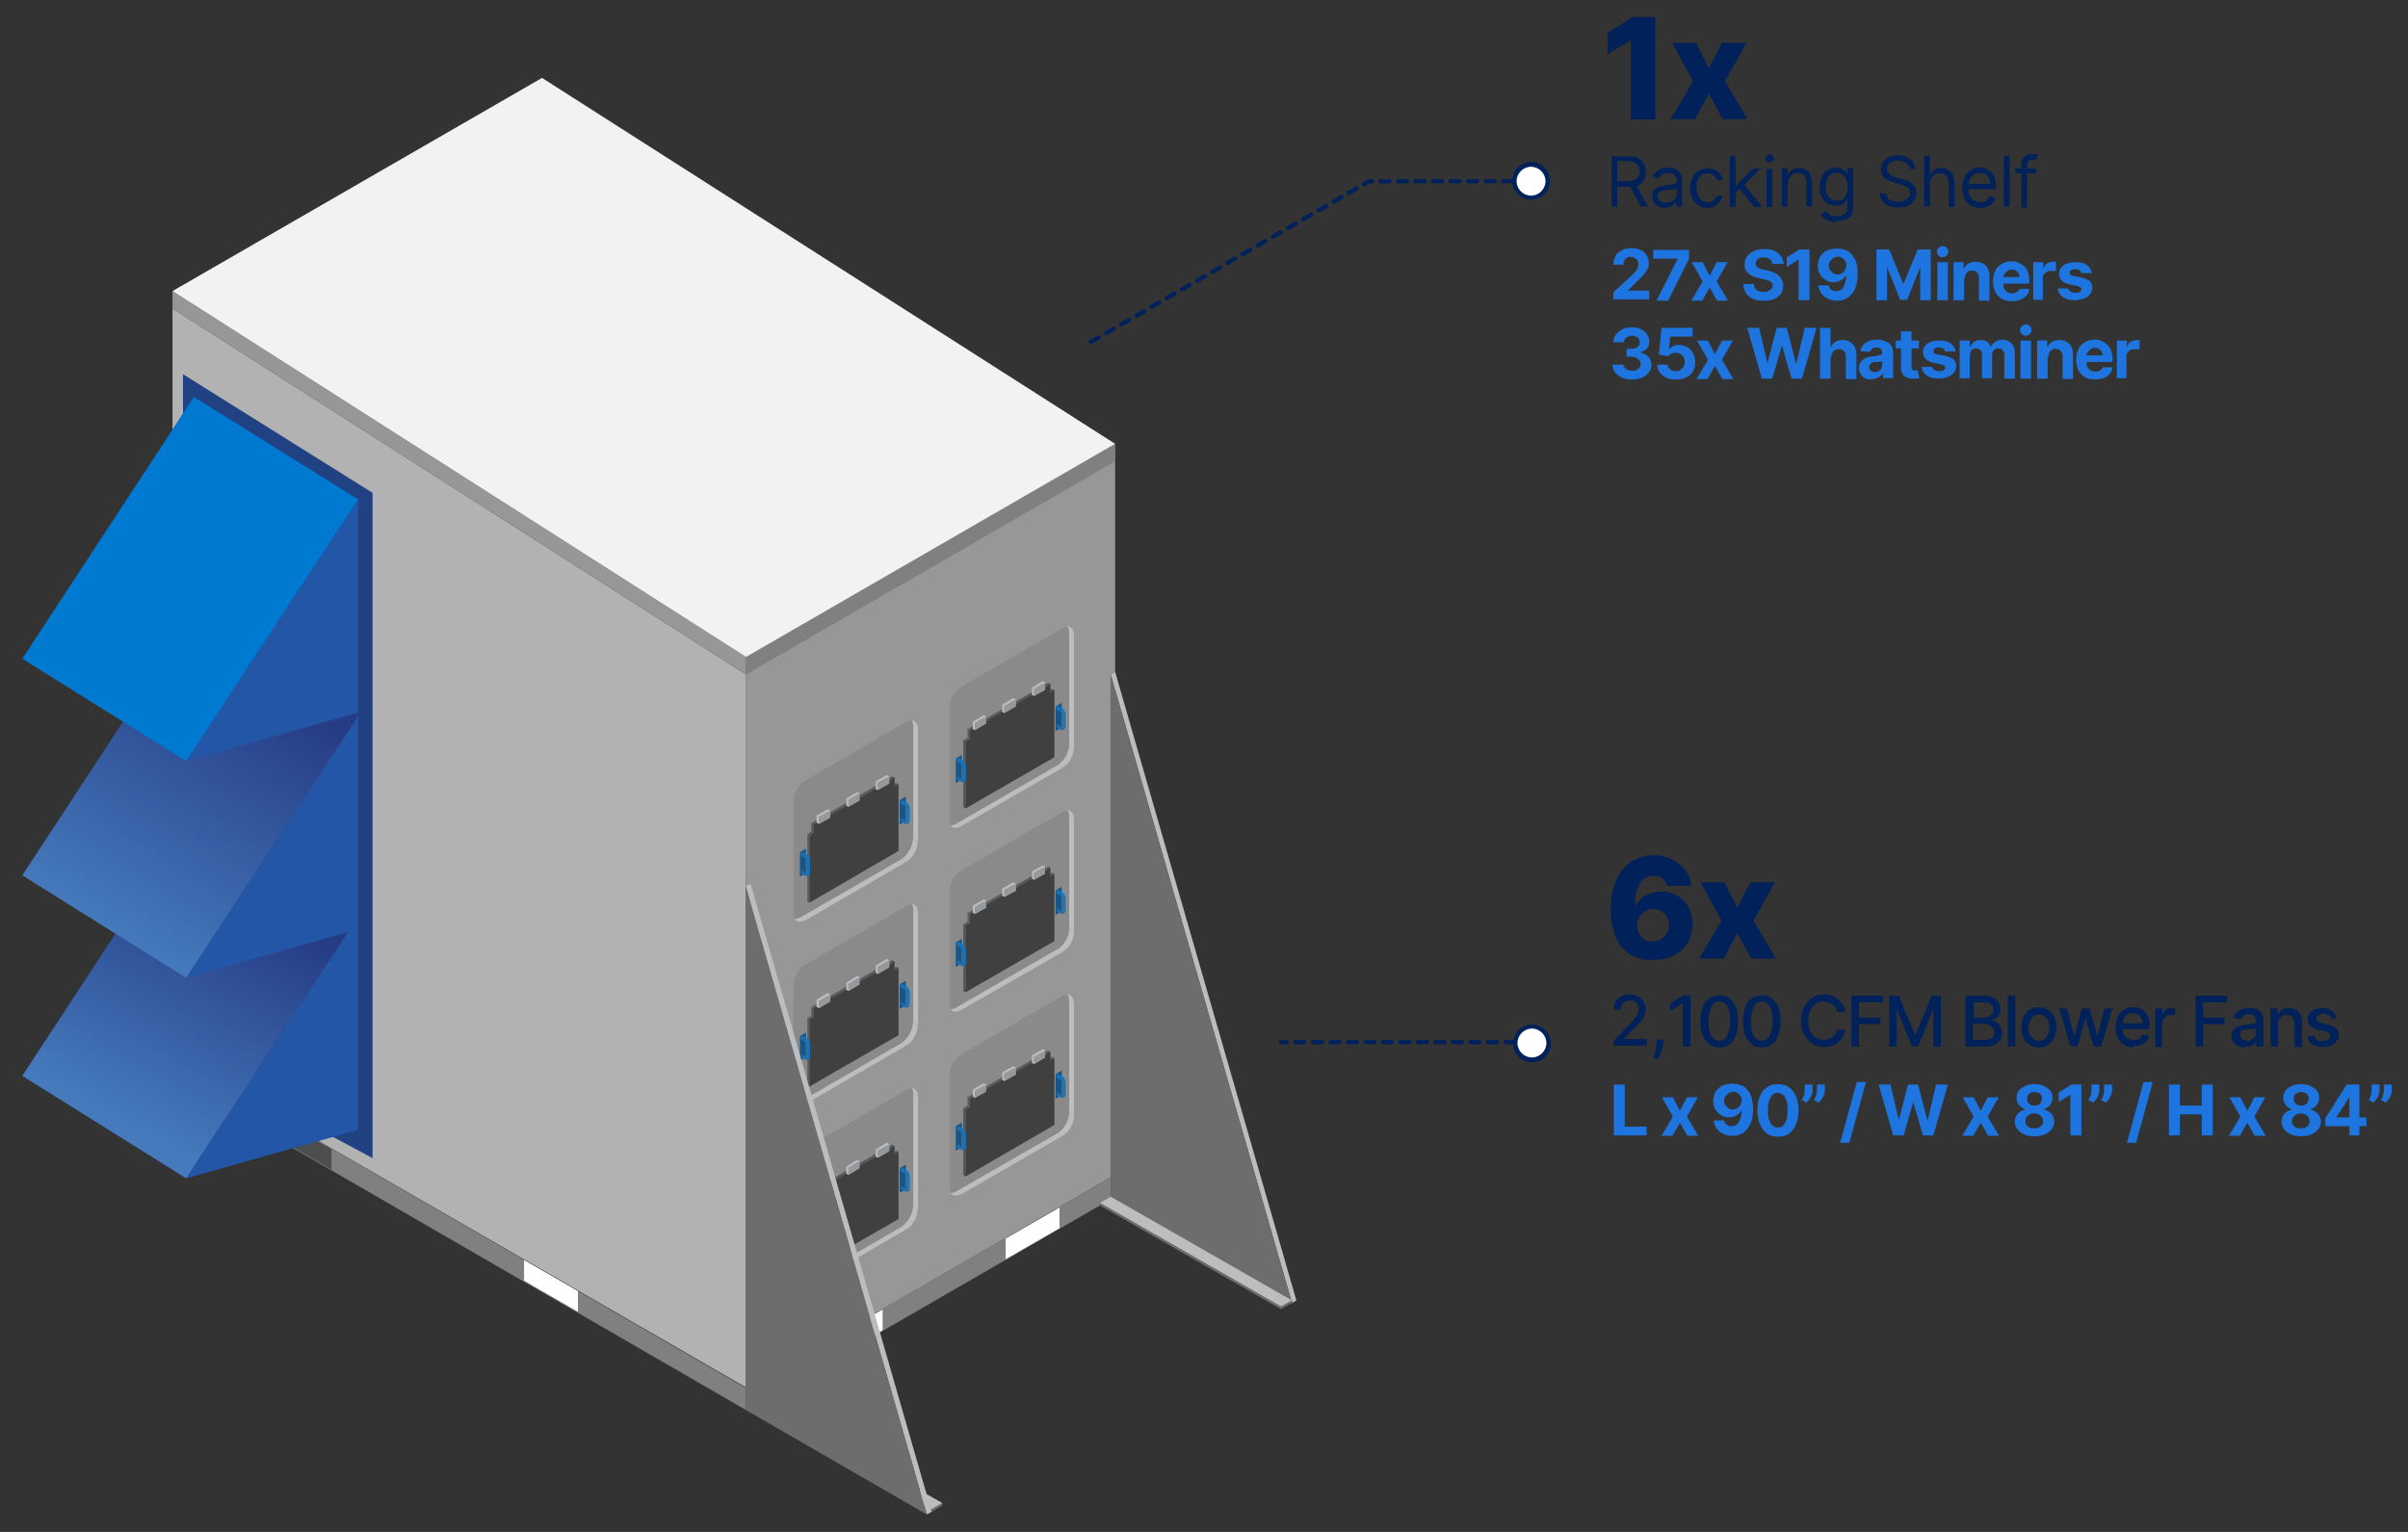 <?xml version="1.0" encoding="UTF-8"?>
<svg xmlns="http://www.w3.org/2000/svg" version="1.1" xmlns:xlink="http://www.w3.org/1999/xlink" viewBox="0 0 550 350">
  <rect x="0" y="0" width="550" height="350" fill="#333333" stroke="none"/>
  <defs>
    <style>
      .cls-1 {
        fill: #96999b;
      }

      .cls-2 {
        fill: url(#linear-gradient-2);
      }

      .cls-3 {
        fill: #fff;
      }

      .cls-4 {
        fill: #204283;
      }

      .cls-5 {
        fill: #b3b2b3;
      }

      .cls-6 {
        fill: #8a8a8a;
      }

      .cls-7 {
        fill: #f2f2f2;
      }

      .cls-8 {
        fill: #236ead;
      }

      .cls-9 {
        fill: #1c5d93;
      }

      .cls-10 {
        fill: #bbbdbf;
      }

      .cls-11 {
        fill: #2356a6;
      }

      .cls-12 {
        fill: none;
        stroke: #002159;
        stroke-dasharray: 2 2;
        stroke-linecap: round;
        stroke-miterlimit: 10;
      }

      .cls-13 {
        fill: #4d4e4e;
      }

      .cls-14 {
        fill: #6d6d6d;
      }

      .cls-15 {
        fill: #58595b;
      }

      .cls-16 {
        fill: #404041;
      }

      .cls-17 {
        fill: #185486;
      }

      .cls-18 {
        fill: #002159;
      }

      .cls-19 {
        fill: #979797;
      }

      .cls-20 {
        fill: gray;
      }

      .cls-21 {
        fill: url(#linear-gradient);
      }

      .cls-22 {
        fill: #1e75df;
      }

      .cls-23 {
        fill: #007ad1;
      }
    </style>
    <linearGradient id="linear-gradient" x1="27.7" y1="256.4" x2="55.7" y2="205.2" gradientUnits="userSpaceOnUse">
      <stop offset="0" stop-color="#457abd"/>
      <stop offset="1" stop-color="#263c85"/>
    </linearGradient>
    <linearGradient id="linear-gradient-2" x1="24" y1="213" x2="59.9" y2="155.4" xlink:href="#linear-gradient"/>
  </defs>
  <!-- Generator: Adobe Illustrator 28.7.1, SVG Export Plug-In . SVG Version: 1.2.0 Build 142)  -->
  <g>
    <g id="Layer_1">
      <g>
        <path class="cls-18" d="M368.6,239.1v-1.3l3.9-4.1c.4-.4.8-.8,1-1.2.3-.3.5-.7.6-1,.1-.3.2-.6.2-1s0-.7-.3-1-.4-.5-.7-.7-.7-.2-1.1-.2-.8,0-1.1.3c-.3.2-.5.4-.7.7s-.2.7-.2,1.1h-1.7c0-.7.2-1.3.5-1.9.3-.5.8-.9,1.3-1.2.6-.3,1.2-.4,1.9-.4s1.4.1,1.9.4c.6.3,1,.7,1.3,1.2s.5,1.1.5,1.7,0,.9-.2,1.3c-.2.4-.4.9-.8,1.4-.4.5-1,1.1-1.7,1.8l-2.3,2.4h0c0,0,5.2,0,5.2,0v1.5h-7.7Z"/>
        <path class="cls-18" d="M380,237.5v.6c-.1.5-.2.9-.4,1.4-.1.5-.3,1-.4,1.4-.1.4-.3.8-.3,1h-1.2c0-.2.1-.6.2-1,0-.4.2-.8.3-1.3,0-.5.1-1,.2-1.5v-.6h1.7Z"/>
        <path class="cls-18" d="M386.1,227.5v11.6h-1.8v-9.9h0l-2.8,1.8v-1.7l2.9-1.9h1.7Z"/>
        <path class="cls-18" d="M392.7,239.3c-.9,0-1.7-.2-2.3-.7-.6-.5-1.1-1.2-1.5-2.1s-.5-2-.5-3.2.2-2.3.5-3.2c.3-.9.8-1.6,1.5-2,.6-.5,1.4-.7,2.3-.7s1.7.2,2.3.7c.6.5,1.1,1.2,1.5,2,.3.9.5,2,.5,3.2s-.2,2.4-.5,3.2c-.3.9-.8,1.6-1.5,2.1-.6.5-1.4.7-2.3.7ZM392.7,237.8c.8,0,1.4-.4,1.8-1.2.4-.8.7-1.9.7-3.3s-.1-1.8-.3-2.5c-.2-.7-.5-1.2-.9-1.5-.4-.3-.8-.5-1.3-.5-.8,0-1.4.4-1.8,1.2-.4.8-.7,1.9-.7,3.3,0,1,.1,1.8.3,2.5.2.7.5,1.2.9,1.5s.8.5,1.4.5Z"/>
        <path class="cls-18" d="M402.4,239.3c-.9,0-1.7-.2-2.3-.7-.6-.5-1.1-1.2-1.5-2.1s-.5-2-.5-3.2.2-2.3.5-3.2c.3-.9.8-1.6,1.5-2,.6-.5,1.4-.7,2.3-.7s1.7.2,2.3.7c.6.5,1.1,1.2,1.5,2,.3.9.5,2,.5,3.2s-.2,2.4-.5,3.2c-.3.9-.8,1.6-1.5,2.1-.6.5-1.4.7-2.3.7ZM402.4,237.8c.8,0,1.4-.4,1.8-1.2.4-.8.7-1.9.7-3.3s-.1-1.8-.3-2.5c-.2-.7-.5-1.2-.9-1.5-.4-.3-.8-.5-1.3-.5-.8,0-1.4.4-1.8,1.2-.4.8-.7,1.9-.7,3.3,0,1,.1,1.8.3,2.5.2.7.5,1.2.9,1.5s.8.5,1.4.5Z"/>
        <path class="cls-18" d="M421.4,231.2h-1.8c0-.4-.2-.7-.4-1-.2-.3-.4-.5-.7-.7-.3-.2-.6-.4-.9-.5-.3-.1-.7-.2-1.1-.2-.7,0-1.3.2-1.8.5s-.9.8-1.2,1.5c-.3.7-.5,1.4-.5,2.4s.2,1.7.5,2.4c.3.7.7,1.1,1.3,1.5.5.3,1.1.5,1.8.5s.7,0,1-.2c.3-.1.6-.2.9-.4.3-.2.5-.4.7-.7.2-.3.3-.6.4-1h1.8c0,.6-.3,1.1-.5,1.6-.3.5-.6.9-1,1.2-.4.3-.9.6-1.4.8s-1.1.3-1.8.3c-1,0-1.9-.2-2.7-.7s-1.4-1.2-1.9-2.1c-.5-.9-.7-2-.7-3.2s.2-2.3.7-3.2c.5-.9,1.1-1.6,1.9-2.1.8-.5,1.7-.7,2.7-.7s1.2,0,1.7.3,1,.4,1.4.8.8.8,1.1,1.2c.3.5.5,1,.6,1.7Z"/>
        <path class="cls-18" d="M422.9,239.1v-11.6h7.2v1.5h-5.5v3.5h4.9v1.5h-4.9v5.1h-1.8Z"/>
        <path class="cls-18" d="M431.6,227.5h2.1l3.7,9h.1l3.7-9h2.1v11.6h-1.7v-8.4h-.1l-3.4,8.4h-1.4l-3.4-8.4h-.1v8.4h-1.7v-11.6Z"/>
        <path class="cls-18" d="M448.9,239.1v-11.6h4.3c.8,0,1.5.1,2.1.4.5.3.9.6,1.2,1.1.3.5.4,1,.4,1.6s0,.9-.3,1.2c-.2.3-.4.6-.7.8-.3.2-.6.3-1,.4h0c.4.1.8.3,1.1.5.4.2.7.6.9,1,.2.4.4.9.4,1.5s-.1,1.1-.4,1.6-.7.8-1.3,1.1c-.6.3-1.3.4-2.2.4h-4.5ZM450.7,232.5h2.4c.4,0,.7,0,1.1-.2.3-.2.6-.4.8-.6s.3-.6.3-1-.2-.9-.5-1.2c-.3-.3-.9-.5-1.6-.5h-2.4v3.5ZM450.7,237.6h2.5c.8,0,1.4-.2,1.8-.5.4-.3.5-.7.5-1.2s0-.7-.3-1-.4-.6-.8-.7-.7-.3-1.2-.3h-2.6v3.7Z"/>
        <path class="cls-18" d="M460.3,227.5v11.6h-1.7v-11.6h1.7Z"/>
        <path class="cls-18" d="M465.7,239.3c-.8,0-1.5-.2-2.1-.6-.6-.4-1.1-.9-1.4-1.6-.3-.7-.5-1.5-.5-2.4s.2-1.7.5-2.4c.3-.7.8-1.2,1.4-1.6.6-.4,1.3-.6,2.1-.6s1.5.2,2.1.6c.6.4,1.1.9,1.4,1.6.3.7.5,1.5.5,2.4s-.2,1.7-.5,2.4c-.3.7-.8,1.2-1.4,1.6-.6.4-1.3.6-2.1.6ZM465.7,237.8c.5,0,1-.1,1.3-.4.3-.3.6-.7.8-1.1.2-.5.3-1,.3-1.5s0-1.1-.3-1.5c-.2-.5-.4-.8-.8-1.1-.3-.3-.8-.4-1.3-.4s-1,.1-1.3.4-.6.7-.8,1.1-.3,1-.3,1.5,0,1.1.3,1.5.4.8.8,1.1c.4.3.8.4,1.3.4Z"/>
        <path class="cls-18" d="M472.9,239.1l-2.6-8.7h1.8l1.7,6.4h0l1.7-6.4h1.8l1.7,6.4h0l1.7-6.4h1.8l-2.6,8.7h-1.7l-1.8-6.3h-.1l-1.8,6.3h-1.7Z"/>
        <path class="cls-18" d="M487.3,239.3c-.9,0-1.6-.2-2.2-.6s-1.1-.9-1.4-1.6c-.3-.7-.5-1.5-.5-2.4s.2-1.7.5-2.4c.3-.7.8-1.2,1.4-1.6.6-.4,1.3-.6,2.1-.6s1,0,1.4.2.9.4,1.2.8c.4.3.7.8.9,1.4.2.6.3,1.2.3,2v.6h-6.9v-1.3h5.3c0-.4,0-.8-.3-1.2s-.4-.6-.8-.8c-.3-.2-.7-.3-1.2-.3s-.9.1-1.2.3c-.4.2-.6.5-.8.9-.2.4-.3.8-.3,1.2v1c0,.6.1,1.1.3,1.5.2.4.5.7.9.9.4.2.8.3,1.3.3s.6,0,.9-.1c.3,0,.5-.2.7-.4.2-.2.3-.4.4-.7l1.6.3c-.1.5-.4.9-.7,1.2-.3.4-.7.6-1.2.8-.5.2-1.1.3-1.7.3Z"/>
        <path class="cls-18" d="M492.3,239.1v-8.7h1.6v1.4h0c.2-.5.4-.8.8-1.1.4-.3.9-.4,1.4-.4s.2,0,.4,0,.3,0,.3,0v1.6c0,0-.2,0-.4,0-.2,0-.3,0-.5,0-.4,0-.8,0-1.1.3-.3.2-.6.4-.7.7-.2.3-.3.6-.3,1v5.3h-1.7Z"/>
        <path class="cls-18" d="M501.5,239.1v-11.6h7.2v1.5h-5.5v3.5h4.9v1.5h-4.9v5.1h-1.8Z"/>
        <path class="cls-18" d="M512.7,239.3c-.6,0-1.1-.1-1.5-.3-.4-.2-.8-.5-1.1-.9-.3-.4-.4-.9-.4-1.4s0-.9.3-1.2.4-.6.8-.8.7-.3,1.1-.4c.4,0,.8-.2,1.2-.2.5,0,.9-.1,1.3-.2.3,0,.6-.1.7-.2.1,0,.2-.2.2-.4h0c0-.5-.1-.9-.4-1.2s-.7-.4-1.2-.4-1,.1-1.3.4c-.3.3-.6.5-.7.8l-1.6-.4c.2-.5.5-1,.8-1.3.4-.3.8-.6,1.3-.7s1-.2,1.5-.2.7,0,1.1.1c.4,0,.8.2,1.1.4s.6.5.8.9.3.9.3,1.6v5.8h-1.7v-1.2h0c-.1.2-.3.4-.5.6-.2.2-.5.4-.8.5-.3.1-.8.2-1.2.2ZM513,237.9c.5,0,.9,0,1.2-.3.3-.2.6-.4.8-.7.2-.3.3-.6.3-1v-1.1c0,0-.2.1-.3.2-.2,0-.4,0-.6.1s-.4,0-.6,0c-.2,0-.4,0-.5,0-.3,0-.6.1-.9.2-.3,0-.5.2-.6.4-.2.2-.2.4-.2.7s.2.7.5,1,.7.3,1.2.3Z"/>
        <path class="cls-18" d="M520.3,233.9v5.2h-1.7v-8.7h1.6v1.4h.1c.2-.5.5-.8.9-1.1.4-.3,1-.4,1.6-.4s1.1.1,1.6.4c.4.2.8.6,1,1.1.2.5.4,1.1.4,1.8v5.6h-1.7v-5.3c0-.6-.2-1.1-.5-1.5-.3-.4-.8-.5-1.4-.5s-.7,0-1,.3c-.3.2-.5.4-.7.7-.2.3-.3.7-.3,1.2Z"/>
        <path class="cls-18" d="M534.1,232.5l-1.5.3c0-.2-.2-.4-.3-.6-.1-.2-.3-.3-.6-.4-.2-.1-.5-.2-.9-.2s-.9.1-1.2.3c-.3.2-.5.5-.5.8s.1.5.3.7c.2.2.6.3,1,.4l1.4.3c.8.2,1.4.5,1.8.9.4.4.6.9.6,1.5s-.2,1-.5,1.4c-.3.4-.7.7-1.3,1-.5.2-1.2.3-1.9.3s-1.8-.2-2.4-.6c-.6-.4-1-1-1.1-1.8l1.6-.2c.1.4.3.8.6,1s.7.3,1.2.3,1-.1,1.3-.3c.3-.2.5-.5.5-.9s-.1-.5-.3-.7c-.2-.2-.5-.3-.9-.4l-1.5-.3c-.8-.2-1.4-.5-1.8-.9s-.6-.9-.6-1.5.1-1,.4-1.4c.3-.4.7-.7,1.2-.9.5-.2,1.1-.3,1.7-.3.9,0,1.7.2,2.2.6.5.4.9,1,1.1,1.6Z"/>
      </g>
      <path class="cls-12" d="M249.2,78.1l63.5-36.7h36.7"/>
      <path class="cls-3" d="M349.7,45.1c2.1,0,3.8-1.7,3.8-3.8s-1.7-3.8-3.8-3.8-3.8,1.7-3.8,3.8,1.7,3.8,3.8,3.8Z"/>
      <path class="cls-18" d="M349.7,45.6c-2.4,0-4.3-1.9-4.3-4.3s1.9-4.3,4.3-4.3,4.3,1.9,4.3,4.3-1.9,4.3-4.3,4.3c2.3,0-2.4,0,0,0ZM349.7,38.1c-1.8,0-3.3,1.5-3.3,3.3s1.5,3.3,3.3,3.3,3.3-1.5,3.3-3.3-1.5-3.3-3.3-3.3c1.8,0-1.8,0,0,0Z"/>
      <path class="cls-18" d="M378.1,4v23.3h-5.6V9.2h-.1l-5.2,3.2v-4.9l5.7-3.6h5.2ZM387.4,9.8l2.9,5.8,3-5.8h5.6l-4.9,8.7,5.1,8.7h-5.6l-3.2-5.8-3.1,5.8h-5.6l5.1-8.7-4.8-8.7h5.6Z"/>
      <path class="cls-18" d="M368.1,47.3v-11.6h3.9c.9,0,1.7.2,2.2.5.6.3,1,.7,1.3,1.3s.4,1.1.4,1.8-.1,1.3-.4,1.8-.7.9-1.3,1.2c-.6.3-1.3.4-2.2.4h-3.2v-1.3h3.1c.6,0,1.1,0,1.5-.3.4-.2.7-.4.8-.8.2-.3.3-.7.3-1.2s0-.9-.3-1.2c-.2-.3-.5-.6-.8-.8-.4-.2-.9-.3-1.5-.3h-2.5v10.4h-1.4ZM373.5,42l2.9,5.2h-1.6l-2.8-5.2h1.6ZM380.4,47.5c-.6,0-1.1-.1-1.5-.3-.5-.2-.8-.5-1.1-.9-.3-.4-.4-.9-.4-1.5s0-.9.3-1.2c.2-.3.5-.6.8-.7.3-.2.7-.3,1.1-.4.4,0,.8-.2,1.2-.2.5,0,1-.1,1.3-.2.3,0,.6-.1.7-.2.2,0,.2-.2.2-.5h0c0-.6-.2-1-.5-1.4-.3-.3-.8-.5-1.4-.5s-1.1.1-1.5.4c-.4.3-.6.6-.8.9l-1.3-.5c.2-.5.5-.9.9-1.2.4-.3.8-.5,1.2-.6.5-.1.9-.2,1.3-.2s.6,0,1,.1c.4,0,.7.2,1.1.4.3.2.6.5.9.9.2.4.3,1,.3,1.7v5.8h-1.3v-1.2h0c0,.2-.2.4-.5.6-.2.2-.5.4-.8.6-.4.2-.8.2-1.3.2ZM380.6,46.3c.5,0,1-.1,1.3-.3.4-.2.6-.5.8-.8.2-.3.3-.7.3-1v-1.2c0,0-.2.1-.4.2-.2,0-.4.1-.7.1-.2,0-.5,0-.7.1-.2,0-.4,0-.6,0-.3,0-.7.1-1,.2-.3,0-.5.2-.7.4-.2.2-.3.5-.3.8s.2.8.5,1.1c.3.2.8.4,1.3.4ZM390,47.5c-.8,0-1.5-.2-2.1-.6-.6-.4-1-.9-1.4-1.6-.3-.7-.5-1.5-.5-2.3s.2-1.7.5-2.3c.3-.7.8-1.2,1.4-1.6.6-.4,1.3-.6,2.1-.6s1.2.1,1.7.3c.5.2.9.5,1.2,1,.3.4.5.9.6,1.4h-1.3c-.1-.4-.3-.8-.7-1.1-.3-.3-.8-.5-1.4-.5s-1,.1-1.4.4c-.4.3-.7.6-.9,1.1-.2.5-.3,1.1-.3,1.7s.1,1.3.3,1.8c.2.5.5.9.9,1.2.4.3.9.4,1.4.4s.7,0,.9-.2c.3-.1.5-.3.7-.5.2-.2.3-.5.4-.8h1.3c0,.5-.3,1-.6,1.4-.3.4-.7.7-1.2,1-.5.2-1,.4-1.7.4ZM396.4,44.1v-1.7s.2,0,.2,0l3.8-3.9h1.7l-4.1,4.1h-.1l-1.5,1.4ZM395.1,47.3v-11.6h1.3v11.6h-1.3ZM400.7,47.3l-3.4-4.3,1-.9,4.2,5.2h-1.7ZM403.5,47.3v-8.7h1.3v8.7h-1.3ZM404.2,37.1c-.3,0-.5,0-.7-.3-.2-.2-.3-.4-.3-.6s0-.5.3-.6c.2-.2.4-.3.7-.3s.5,0,.7.3c.2.2.3.4.3.6s0,.5-.3.6c-.2.2-.4.3-.7.3ZM408.3,42v5.2h-1.3v-8.7h1.3v1.4h.1c.2-.4.5-.8.9-1.1.4-.3,1-.4,1.6-.4s1.1.1,1.6.4c.4.2.8.6,1,1.1.2.5.4,1.1.4,1.8v5.5h-1.3v-5.5c0-.7-.2-1.2-.5-1.6-.4-.4-.8-.6-1.5-.6s-.8,0-1.1.3c-.3.2-.6.5-.8.8-.2.4-.3.8-.3,1.3ZM419.5,50.7c-.6,0-1.2,0-1.7-.2-.5-.2-.9-.4-1.2-.6-.3-.3-.6-.5-.7-.9l1.1-.8c.1.2.3.3.5.5.2.2.4.4.8.5.3.2.8.2,1.3.2s1.3-.2,1.7-.5c.5-.3.7-.9.7-1.6v-1.8h-.1c0,.2-.2.4-.4.6-.2.2-.4.4-.8.6-.3.2-.8.3-1.4.3s-1.3-.2-1.9-.5c-.6-.3-1-.8-1.3-1.5-.3-.6-.5-1.4-.5-2.3s.2-1.7.5-2.3c.3-.7.8-1.2,1.3-1.5.6-.4,1.2-.6,1.9-.6s1,0,1.4.3c.3.2.6.4.8.6.2.2.3.4.4.6h.1v-1.4h1.3v9c0,.8-.2,1.4-.5,1.8-.3.5-.8.8-1.4,1-.6.2-1.2.3-1.9.3ZM419.5,45.9c.5,0,1-.1,1.4-.4s.7-.6.8-1.1c.2-.5.3-1,.3-1.7s0-1.2-.3-1.7c-.2-.5-.5-.9-.8-1.1-.4-.3-.8-.4-1.4-.4s-1,.1-1.4.4c-.4.3-.7.7-.8,1.2-.2.5-.3,1-.3,1.6s0,1.1.3,1.6c.2.5.5.8.9,1.1.4.3.8.4,1.4.4ZM436.2,38.5c0-.6-.3-1-.8-1.3-.5-.3-1.1-.5-1.8-.5s-1,0-1.4.2c-.4.2-.7.4-.9.7-.2.3-.3.6-.3,1s0,.6.2.8c.2.2.3.4.6.6.2.1.5.3.7.4.3,0,.5.2.7.2l1.2.3c.3,0,.6.2,1,.3.4.1.7.3,1.1.6.3.2.6.5.9.9.2.4.3.8.3,1.4s-.2,1.2-.5,1.7c-.3.5-.8.9-1.4,1.2-.6.3-1.4.4-2.3.4s-1.6-.1-2.2-.4c-.6-.3-1.1-.6-1.4-1.1-.3-.5-.5-1-.6-1.7h1.5c0,.4.2.8.4,1.1.3.3.6.5,1,.6.4.1.8.2,1.3.2s1,0,1.4-.3c.4-.2.8-.4,1-.7.2-.3.4-.7.4-1.1s-.1-.7-.3-.9-.5-.4-.9-.6c-.4-.2-.7-.3-1.1-.4l-1.4-.4c-.9-.3-1.6-.6-2.2-1.1-.5-.5-.8-1.1-.8-1.9s.2-1.2.5-1.7c.4-.5.8-.9,1.4-1.1.6-.3,1.3-.4,2-.4s1.4.1,2,.4c.6.3,1,.6,1.4,1.1.3.5.5,1,.5,1.6h-1.4ZM440.8,42v5.2h-1.3v-11.6h1.3v4.3h.1c.2-.5.5-.8.9-1.1.4-.3,1-.4,1.6-.4s1.1.1,1.6.4c.4.2.8.6,1,1.1.2.5.4,1.1.4,1.9v5.5h-1.3v-5.5c0-.7-.2-1.2-.5-1.6-.4-.4-.9-.6-1.5-.6s-.8,0-1.2.3c-.3.2-.6.5-.8.8-.2.4-.3.8-.3,1.3ZM452.3,47.5c-.8,0-1.6-.2-2.2-.6-.6-.4-1.1-.9-1.4-1.6-.3-.7-.5-1.5-.5-2.4s.2-1.7.5-2.4c.3-.7.8-1.2,1.4-1.6.6-.4,1.3-.6,2.1-.6s.9,0,1.3.2c.4.2.8.4,1.2.7.4.3.7.8.9,1.3s.3,1.2.3,2.1v.6h-6.7v-1.2h5.4c0-.5,0-.9-.3-1.3-.2-.4-.5-.7-.8-.9-.4-.2-.8-.3-1.3-.3s-1,.1-1.4.4c-.4.3-.7.6-.9,1-.2.4-.3.9-.3,1.4v.8c0,.7.1,1.2.3,1.7.2.5.6.8,1,1,.4.2.9.4,1.4.4s.7,0,1-.1c.3-.1.5-.3.7-.5.2-.2.4-.5.5-.8l1.3.4c-.1.4-.4.8-.7,1.2-.3.3-.7.6-1.2.8-.5.2-1,.3-1.6.3ZM459,35.6v11.6h-1.3v-11.6h1.3ZM465,38.5v1.1h-4.7v-1.1h4.7ZM461.7,47.3v-9.9c0-.5.1-.9.4-1.2.2-.3.5-.6.9-.8.4-.2.8-.2,1.2-.2s.6,0,.8,0c.2,0,.4.1.5.1l-.4,1.2c0,0-.2,0-.3,0-.1,0-.3,0-.5,0-.4,0-.8.1-1,.3-.2.2-.3.6-.3,1v9.6h-1.3Z"/>
      <path class="cls-12" d="M349.9,238.1h-57.3"/>
      <path class="cls-3" d="M349.9,242.1c2.1,0,3.8-1.7,3.8-3.8s-1.7-3.8-3.8-3.8-3.8,1.7-3.8,3.8,1.7,3.8,3.8,3.8Z"/>
      <path class="cls-18" d="M349.9,234.1c-2.4,0-4.3,1.9-4.3,4.3s1.9,4.3,4.3,4.3,4.3-1.9,4.3-4.3-1.9-4.3-4.3-4.3c2.3,0-2.4,0,0,0ZM349.9,241.6c-1.8,0-3.3-1.5-3.3-3.3s1.5-3.3,3.3-3.3,3.3,1.5,3.3,3.3-1.5,3.3-3.3,3.3c1.8,0-1.8,0,0,0Z"/>
      <path class="cls-18" d="M377.6,219.4c-1.3,0-2.5-.2-3.7-.6-1.2-.4-2.2-1.1-3.1-2-.9-.9-1.6-2.1-2.1-3.6-.5-1.5-.8-3.3-.8-5.4,0-1.9.2-3.6.7-5.2.5-1.5,1.1-2.8,2-3.9.9-1.1,1.9-1.9,3.1-2.4,1.2-.6,2.5-.9,4-.9s3.1.3,4.3,1c1.2.6,2.2,1.5,3,2.5.8,1.1,1.2,2.2,1.3,3.5h-5.5c-.2-.7-.5-1.3-1.1-1.7-.6-.4-1.2-.6-2-.6-1.4,0-2.5.6-3.2,1.9-.7,1.2-1.1,2.9-1.1,5h.1c.3-.7.8-1.3,1.4-1.8.6-.5,1.3-.9,2.1-1.1.8-.3,1.6-.4,2.5-.4,1.4,0,2.6.3,3.7,1,1.1.6,1.9,1.5,2.5,2.6.6,1.1.9,2.4.9,3.8,0,1.6-.4,3.1-1.1,4.3-.8,1.2-1.8,2.2-3.2,2.9-1.3.7-2.9,1-4.7,1ZM377.5,215.1c.7,0,1.3-.2,1.9-.5.5-.3,1-.8,1.3-1.3.3-.6.5-1.2.5-1.9,0-.7-.1-1.3-.5-1.9-.3-.6-.7-1-1.3-1.3-.5-.3-1.2-.5-1.9-.5s-1,0-1.4.3c-.4.2-.8.5-1.1.8-.3.3-.6.7-.8,1.2-.2.4-.3.9-.3,1.5,0,.7.2,1.3.5,1.9.3.6.7,1,1.3,1.3.5.3,1.2.5,1.8.5ZM393.9,201.6l2.9,5.8,3-5.8h5.6l-4.9,8.7,5.1,8.7h-5.6l-3.2-5.8-3.1,5.8h-5.6l5.1-8.7-4.8-8.7h5.6Z"/>
      <g>
        <polygon class="cls-19" points="254.7 268.4 170.4 317.1 170.4 150.1 254.7 101.4 254.7 268.4"/>
        <polygon class="cls-5" points="170.4 154.1 170.4 317 129 293.1 39.4 241.4 39.4 70.5 170.4 154.1"/>
        <g>
          <path class="cls-20" d="M39.4,241.4v5l130.9,75.7v-5L39.4,241.4ZM75.7,267.2l-12.3-7.1v-4.6l8,4.6,4.3,2.5v4.6ZM132,299.7l-12.3-7.1v-4.6l12.3,7.1v4.6Z"/>
          <polygon class="cls-19" points="71.4 260.1 75.7 262.5 75.7 267.2 63.4 260.1 63.4 255.5 71.4 260.1"/>
          <polygon class="cls-19" points="132 295 132 299.7 119.7 292.6 119.7 287.9 132 295"/>
          <g>
            <polygon class="cls-19" points="67.8 258 63.4 260.1 63.4 255.5 67.8 258"/>
            <polygon class="cls-3" points="132 295 132 299.7 119.7 292.6 119.7 287.9 132 295"/>
          </g>
          <polygon class="cls-13" points="75.7 262.5 75.7 267.2 63.4 260.1 67.8 258 71.4 260.1 75.7 262.5"/>
        </g>
        <g>
          <polygon class="cls-20" points="254.7 273.4 170.4 322.1 170.4 317 254.7 268.4 254.7 273.4"/>
          <g>
            <polygon class="cls-3" points="242 280.6 229.7 287.7 229.7 283 242 275.9 242 280.6"/>
            <polygon class="cls-3" points="201.6 303.9 189.3 311 189.3 306.3 201.6 299.2 201.6 303.9"/>
          </g>
        </g>
        <g>
          <polygon class="cls-19" points="170.4 154.1 170.4 150.1 39.4 66.5 39.4 70.5 170.4 154.1"/>
          <polygon class="cls-20" points="170.4 154.1 170.4 150.1 254.7 101.4 254.7 105.4 170.4 154.1"/>
          <polygon class="cls-7" points="170.4 150.1 254.7 101.4 123.8 17.8 39.4 66.5 170.4 150.1"/>
        </g>
        <g>
          <path id="Axo_base" class="cls-6" d="M208.9,248.8c.5.3.8.9.8,1.7v25.8c0,1.7-1.2,3.7-2.6,4.6l-23.2,13.4c-.7.4-1.4.5-1.9.2s-.8-.9-.8-1.7v-25.8c0-1.7,1.2-3.7,2.6-4.6l23.2-13.4c.7-.4,1.4-.5,1.9-.2Z"/>
          <g id="Axo_Extrusion">
            <g id="Axo_Surface">
              <path id="Axo_panel" class="cls-10" d="M209.7,250.5c0-.8-.3-1.4-.8-1.7l-1.1-.6c.5.3.8.9.8,1.7l1.1.6Z"/>
              <polygon id="Axo_panel-2" data-name="Axo_panel" class="cls-10" points="209.7 276.4 209.7 250.5 208.6 249.9 208.6 275.7 209.7 276.4"/>
              <path id="Axo_panel-3" data-name="Axo_panel" class="cls-10" d="M207,280.9c1.5-.8,2.6-2.9,2.6-4.6l-1.1-.6c0,1.7-1.2,3.7-2.6,4.6l1.1.6Z"/>
              <polygon id="Axo_panel-4" data-name="Axo_panel" class="cls-10" points="183.9 294.3 207 280.9 205.9 280.3 182.8 293.7 183.9 294.3"/>
              <path id="Axo_panel-5" data-name="Axo_panel" class="cls-10" d="M182,294.5c.5.3,1.1.2,1.9-.2l-1.1-.6c-.7.4-1.4.5-1.9.2l1.1.6Z"/>
              <path id="Axo_panel-6" data-name="Axo_panel" class="cls-19" d="M181.2,292.8c0,.8.3,1.4.8,1.7l-1.1-.6c-.5-.3-.8-.9-.8-1.7l1.1.6Z"/>
            </g>
            <g id="Axo_Surface_x2A__x2A_">
              <polygon id="Axo_panel-7" data-name="Axo_panel" class="cls-19" points="181.2 266.9 181.2 292.8 180.1 292.2 180.1 266.3 181.2 266.9"/>
              <path id="Axo_panel-8" data-name="Axo_panel" class="cls-19" d="M183.9,262.3c-1.5.8-2.6,2.9-2.6,4.6l-1.1-.6c0-1.7,1.2-3.7,2.6-4.6l1.1.6Z"/>
              <polygon id="Axo_panel-9" data-name="Axo_panel" class="cls-19" points="207 249 183.9 262.3 182.8 261.7 205.9 248.4 207 249"/>
              <path id="Axo_panel-10" data-name="Axo_panel" class="cls-19" d="M208.9,248.8c-.5-.3-1.1-.2-1.9.2l-1.1-.6c.7-.4,1.4-.5,1.9-.2l1.1.6Z"/>
            </g>
          </g>
          <g>
            <g id="Axo_Extrusion-2" data-name="Axo_Extrusion">
              <polygon id="Axo_panel-11" data-name="Axo_panel" class="cls-15" points="205.2 278.5 205.2 263.2 204.7 262.9 204.7 278.2 205.2 278.5"/>
              <g id="Axo_Surface-2" data-name="Axo_Surface">
                <polygon id="Axo_panel-12" data-name="Axo_panel" class="cls-15" points="204.3 263.7 204.3 261.8 203.7 261.5 203.7 263.4 204.3 263.7"/>
                <polygon id="Axo_panel-13" data-name="Axo_panel" class="cls-15" points="205.2 263.2 204.3 263.7 203.7 263.4 204.7 262.9 205.2 263.2"/>
              </g>
              <g id="Axo_Surface-3" data-name="Axo_Surface">
                <polygon id="Axo_panel-14" data-name="Axo_panel" class="cls-15" points="184.9 290.2 205.2 278.5 204.7 278.2 184.4 289.9 184.9 290.2"/>
                <polygon id="Axo_panel-15" data-name="Axo_panel" class="cls-15" points="184.9 274.9 184.9 290.2 184.4 289.9 184.4 274.6 184.9 274.9"/>
              </g>
              <g id="Axo_Surface_x2A__x2A_-2" data-name="Axo_Surface_x2A__x2A_">
                <polygon id="Axo_panel-16" data-name="Axo_panel" class="cls-15" points="185.8 274.4 184.9 274.9 184.4 274.6 185.3 274.1 185.8 274.4"/>
                <polygon id="Axo_panel-17" data-name="Axo_panel" class="cls-15" points="185.8 272.4 185.8 274.4 185.3 274.1 185.3 272.1 185.8 272.4"/>
                <polygon id="Axo_panel-18" data-name="Axo_panel" class="cls-15" points="204.3 261.8 185.8 272.4 185.3 272.1 203.7 261.5 204.3 261.8"/>
              </g>
              <polygon id="Axo_base-2" data-name="Axo_base" class="cls-16" points="204.3 261.8 204.3 263.7 205.2 263.2 205.2 278.5 184.9 290.2 184.9 274.9 185.8 274.4 185.8 272.4 204.3 261.8"/>
            </g>
            <g id="Axo_Extrusion-3" data-name="Axo_Extrusion">
              <g id="Axo_Surface-4" data-name="Axo_Surface">
                <polygon id="Axo_panel-19" data-name="Axo_panel" class="cls-10" points="203.1 263 203.1 261.4 202.5 261.1 202.5 262.7 203.1 263"/>
                <polygon id="Axo_panel-20" data-name="Axo_panel" class="cls-10" points="200.5 264.5 203.1 263 202.5 262.7 200 264.2 200.5 264.5"/>
                <polygon id="Axo_panel-21" data-name="Axo_panel" class="cls-10" points="200.5 262.9 200.5 264.5 200 264.2 200 262.6 200.5 262.9"/>
              </g>
              <polygon id="Axo_panel-22" data-name="Axo_panel" class="cls-10" points="203.1 261.4 200.5 262.9 200 262.6 202.5 261.1 203.1 261.4"/>
              <polygon id="Axo_base-3" data-name="Axo_base" class="cls-1" points="203.1 261.4 203.1 263 200.5 264.5 200.5 262.9 203.1 261.4"/>
            </g>
            <g id="Axo_Extrusion-4" data-name="Axo_Extrusion">
              <g id="Axo_Surface-5" data-name="Axo_Surface">
                <polygon id="Axo_panel-23" data-name="Axo_panel" class="cls-10" points="196.3 266.9 196.3 265.3 195.8 265 195.8 266.6 196.3 266.9"/>
                <polygon id="Axo_panel-24" data-name="Axo_panel" class="cls-10" points="193.8 268.4 196.3 266.9 195.8 266.6 193.3 268.1 193.8 268.4"/>
                <polygon id="Axo_panel-25" data-name="Axo_panel" class="cls-10" points="193.8 266.8 193.8 268.4 193.3 268.1 193.3 266.5 193.8 266.8"/>
              </g>
              <polygon id="Axo_panel-26" data-name="Axo_panel" class="cls-10" points="196.3 265.3 193.8 266.8 193.3 266.5 195.8 265 196.3 265.3"/>
              <polygon id="Axo_base-4" data-name="Axo_base" class="cls-1" points="196.3 265.3 196.3 266.9 193.8 268.4 193.8 266.8 196.3 265.3"/>
            </g>
            <g id="Axo_Extrusion-5" data-name="Axo_Extrusion">
              <g id="Axo_Surface-6" data-name="Axo_Surface">
                <polygon id="Axo_panel-27" data-name="Axo_panel" class="cls-10" points="189.6 270.8 189.6 269.2 189 268.9 189 270.5 189.6 270.8"/>
                <polygon id="Axo_panel-28" data-name="Axo_panel" class="cls-10" points="187.1 272.3 189.6 270.8 189 270.5 186.5 272 187.1 272.3"/>
                <polygon id="Axo_panel-29" data-name="Axo_panel" class="cls-10" points="187.1 270.7 187.1 272.3 186.5 272 186.5 270.4 187.1 270.7"/>
              </g>
              <polygon id="Axo_panel-30" data-name="Axo_panel" class="cls-10" points="189.6 269.2 187.1 270.7 186.5 270.4 189 268.9 189.6 269.2"/>
              <polygon id="Axo_base-5" data-name="Axo_base" class="cls-1" points="189.6 269.2 189.6 270.8 187.1 272.3 187.1 270.7 189.6 269.2"/>
            </g>
            <g>
              <path class="cls-17" d="M182.9,284.3l1-.6c0,0,.2-.2.2-.3v-5.2c0-.1,0-.2-.2-.1l-1,.6c0,0-.2.2-.2.3v5.2c0,.1,0,.2.2.1Z"/>
              <g id="Axo_Extrusion-6" data-name="Axo_Extrusion">
                <g id="Axo_Surface-7" data-name="Axo_Surface">
                  <path id="Axo_panel-31" data-name="Axo_panel" class="cls-23" d="M183.1,283.6l.9.5c.2.1.4.1.6,0l.3-.2c-.1,0-.3,0-.6,0l-.9-.5-.3.2Z"/>
                  <polygon id="Axo_panel-32" data-name="Axo_panel" class="cls-23" points="183.1 282.9 183.1 283.6 183.4 283.4 183.4 282.8 183.1 282.9"/>
                  <path id="Axo_panel-33" data-name="Axo_panel" class="cls-9" d="M184.1,283.5s-.1,0-.2,0l-.9-.5.3-.2.9.5c0,0,.1,0,.2,0l-.3.2Z"/>
                </g>
                <path id="Axo_panel-34" data-name="Axo_panel" class="cls-23" d="M183.1,279.5l.9.5c.1,0,.3.3.3.5v2.8c0,0,0,.1,0,.2l.3-.2s0,0,0-.2v-2.8c0-.2-.1-.4-.3-.5l-.9-.5-.3.2Z"/>
                <g id="Axo_Surface-8" data-name="Axo_Surface">
                  <polygon id="Axo_panel-35" data-name="Axo_panel" class="cls-23" points="183.1 278.9 183.1 279.5 183.4 279.3 183.4 278.7 183.1 278.9"/>
                  <path id="Axo_panel-36" data-name="Axo_panel" class="cls-23" d="M184.5,284.1c.1,0,.2-.3.2-.5v-2.8c0-.5-.4-1.1-.8-1.4l-.9-.5.3-.2.9.5c.4.3.8.9.8,1.4v2.8c0,.3,0,.4-.2.5l-.3.2Z"/>
                </g>
                <path id="Axo_base-6" data-name="Axo_base" class="cls-8" d="M184.5,284.1c-.1,0-.3,0-.6,0l-.9-.5v-.6l.9.5c0,0,.1,0,.2,0s0,0,0-.2v-2.8c0-.2-.1-.4-.3-.5l-.9-.5v-.6l.9.5c.4.3.8.9.8,1.4v2.8c0,.3,0,.4-.2.5Z"/>
              </g>
            </g>
            <g>
              <path class="cls-17" d="M205.7,272.4l1-.6c0,0,.2-.2.2-.3v-5.2c0-.1,0-.2-.2-.1l-1,.6c0,0-.2.2-.2.3v5.2c0,.1,0,.2.2.1Z"/>
              <g id="Axo_Extrusion-7" data-name="Axo_Extrusion">
                <g id="Axo_Surface-9" data-name="Axo_Surface">
                  <path id="Axo_panel-37" data-name="Axo_panel" class="cls-23" d="M205.9,271.7l.9.5c.2.1.4.1.6,0l.3-.2c-.1,0-.3,0-.6,0l-.9-.5-.3.2Z"/>
                  <polygon id="Axo_panel-38" data-name="Axo_panel" class="cls-23" points="205.9 271.1 205.9 271.7 206.2 271.5 206.2 270.9 205.9 271.1"/>
                  <path id="Axo_panel-39" data-name="Axo_panel" class="cls-9" d="M206.9,271.6s-.1,0-.2,0l-.9-.5.3-.2.9.5c0,0,.1,0,.2,0l-.3.2Z"/>
                </g>
                <path id="Axo_panel-40" data-name="Axo_panel" class="cls-23" d="M205.9,267.6l.9.5c.1,0,.3.3.3.5v2.8c0,0,0,.1,0,.2l.3-.2s0,0,0-.2v-2.8c0-.2-.1-.4-.3-.5l-.9-.5-.3.2Z"/>
                <g id="Axo_Surface-10" data-name="Axo_Surface">
                  <polygon id="Axo_panel-41" data-name="Axo_panel" class="cls-23" points="205.9 267 205.9 267.6 206.2 267.4 206.2 266.8 205.9 267"/>
                  <path id="Axo_panel-42" data-name="Axo_panel" class="cls-23" d="M207.3,272.2c.1,0,.2-.3.2-.5v-2.8c0-.5-.4-1.1-.8-1.4l-.9-.5.3-.2.9.5c.4.3.8.9.8,1.4v2.8c0,.3,0,.4-.2.5l-.3.2Z"/>
                </g>
                <path id="Axo_base-7" data-name="Axo_base" class="cls-8" d="M207.3,272.2c-.1,0-.3,0-.6,0l-.9-.5v-.6l.9.5c0,0,.1,0,.2,0s0,0,0-.2v-2.8c0-.2-.1-.4-.3-.5l-.9-.5v-.6l.9.5c.4.3.8.9.8,1.4v2.8c0,.3,0,.4-.2.5Z"/>
              </g>
            </g>
          </g>
        </g>
        <g>
          <path id="Axo_base-8" data-name="Axo_base" class="cls-6" d="M244.5,227.3c.5.3.8.9.8,1.7v25.8c0,1.7-1.2,3.7-2.6,4.6l-23.2,13.4c-.7.4-1.4.5-1.9.2s-.8-.9-.8-1.7v-25.8c0-1.7,1.2-3.7,2.6-4.6l23.2-13.4c.7-.4,1.4-.5,1.9-.2Z"/>
          <g id="Axo_Extrusion-8" data-name="Axo_Extrusion">
            <g id="Axo_Surface-11" data-name="Axo_Surface">
              <path id="Axo_panel-43" data-name="Axo_panel" class="cls-10" d="M245.3,229.1c0-.8-.3-1.4-.8-1.7l-1.1-.6c.5.3.8.9.8,1.7l1.1.6Z"/>
              <polygon id="Axo_panel-44" data-name="Axo_panel" class="cls-10" points="245.3 254.9 245.3 229.1 244.2 228.4 244.2 254.3 245.3 254.9"/>
              <path id="Axo_panel-45" data-name="Axo_panel" class="cls-10" d="M242.7,259.5c1.5-.8,2.6-2.9,2.6-4.6l-1.1-.6c0,1.7-1.2,3.7-2.6,4.6l1.1.6Z"/>
              <polygon id="Axo_panel-46" data-name="Axo_panel" class="cls-10" points="219.5 272.9 242.7 259.5 241.6 258.9 218.4 272.2 219.5 272.9"/>
              <path id="Axo_panel-47" data-name="Axo_panel" class="cls-10" d="M217.6,273c.5.3,1.1.2,1.9-.2l-1.1-.6c-.7.4-1.4.5-1.9.2l1.1.6Z"/>
              <path id="Axo_panel-48" data-name="Axo_panel" class="cls-19" d="M216.9,271.3c0,.8.3,1.4.8,1.7l-1.1-.6c-.5-.3-.8-.9-.8-1.7l1.1.6Z"/>
            </g>
            <g id="Axo_Surface_x2A__x2A_-3" data-name="Axo_Surface_x2A__x2A_">
              <polygon id="Axo_panel-49" data-name="Axo_panel" class="cls-19" points="216.9 245.5 216.9 271.3 215.8 270.7 215.8 244.9 216.9 245.5"/>
              <path id="Axo_panel-50" data-name="Axo_panel" class="cls-19" d="M219.5,240.9c-1.5.8-2.6,2.9-2.6,4.6l-1.1-.6c0-1.7,1.2-3.7,2.6-4.6l1.1.6Z"/>
              <polygon id="Axo_panel-51" data-name="Axo_panel" class="cls-19" points="242.7 227.5 219.5 240.9 218.4 240.3 241.6 226.9 242.7 227.5"/>
              <path id="Axo_panel-52" data-name="Axo_panel" class="cls-19" d="M244.5,227.3c-.5-.3-1.1-.2-1.9.2l-1.1-.6c.7-.4,1.4-.5,1.9-.2l1.1.6Z"/>
            </g>
          </g>
          <g>
            <g id="Axo_Extrusion-9" data-name="Axo_Extrusion">
              <polygon id="Axo_panel-53" data-name="Axo_panel" class="cls-15" points="240.8 257 240.8 241.8 240.3 241.5 240.3 256.7 240.8 257"/>
              <g id="Axo_Surface-12" data-name="Axo_Surface">
                <polygon id="Axo_panel-54" data-name="Axo_panel" class="cls-15" points="239.9 242.3 239.9 240.3 239.4 240 239.4 242 239.9 242.3"/>
                <polygon id="Axo_panel-55" data-name="Axo_panel" class="cls-15" points="240.8 241.8 239.9 242.3 239.4 242 240.3 241.5 240.8 241.8"/>
              </g>
              <g id="Axo_Surface-13" data-name="Axo_Surface">
                <polygon id="Axo_panel-56" data-name="Axo_panel" class="cls-15" points="220.5 268.8 240.8 257 240.3 256.7 220 268.5 220.5 268.8"/>
                <polygon id="Axo_panel-57" data-name="Axo_panel" class="cls-15" points="220.5 253.5 220.5 268.8 220 268.5 220 253.2 220.5 253.5"/>
              </g>
              <g id="Axo_Surface_x2A__x2A_-4" data-name="Axo_Surface_x2A__x2A_">
                <polygon id="Axo_panel-58" data-name="Axo_panel" class="cls-15" points="221.5 252.9 220.5 253.5 220 253.2 221 252.6 221.5 252.9"/>
                <polygon id="Axo_panel-59" data-name="Axo_panel" class="cls-15" points="221.5 251 221.5 252.9 221 252.6 221 250.7 221.5 251"/>
                <polygon id="Axo_panel-60" data-name="Axo_panel" class="cls-15" points="239.9 240.3 221.5 251 221 250.7 239.4 240 239.9 240.3"/>
              </g>
              <polygon id="Axo_base-9" data-name="Axo_base" class="cls-16" points="239.9 240.3 239.9 242.3 240.8 241.8 240.8 257 220.5 268.8 220.5 253.5 221.5 252.9 221.5 251 239.9 240.3"/>
            </g>
            <g id="Axo_Extrusion-10" data-name="Axo_Extrusion">
              <g id="Axo_Surface-14" data-name="Axo_Surface">
                <polygon id="Axo_panel-61" data-name="Axo_panel" class="cls-10" points="238.7 241.6 238.7 240 238.2 239.7 238.2 241.3 238.7 241.6"/>
                <polygon id="Axo_panel-62" data-name="Axo_panel" class="cls-10" points="236.2 243.1 238.7 241.6 238.2 241.3 235.7 242.8 236.2 243.1"/>
                <polygon id="Axo_panel-63" data-name="Axo_panel" class="cls-10" points="236.2 241.5 236.2 243.1 235.7 242.8 235.7 241.1 236.2 241.5"/>
              </g>
              <polygon id="Axo_panel-64" data-name="Axo_panel" class="cls-10" points="238.7 240 236.2 241.5 235.7 241.1 238.2 239.7 238.7 240"/>
              <polygon id="Axo_base-10" data-name="Axo_base" class="cls-1" points="238.7 240 238.7 241.6 236.2 243.1 236.2 241.5 238.7 240"/>
            </g>
            <g id="Axo_Extrusion-11" data-name="Axo_Extrusion">
              <g id="Axo_Surface-15" data-name="Axo_Surface">
                <polygon id="Axo_panel-65" data-name="Axo_panel" class="cls-10" points="232 245.5 232 243.9 231.4 243.6 231.4 245.2 232 245.5"/>
                <polygon id="Axo_panel-66" data-name="Axo_panel" class="cls-10" points="229.4 247 232 245.5 231.4 245.2 228.9 246.6 229.4 247"/>
                <polygon id="Axo_panel-67" data-name="Axo_panel" class="cls-10" points="229.4 245.3 229.4 247 228.9 246.6 228.9 245 229.4 245.3"/>
              </g>
              <polygon id="Axo_panel-68" data-name="Axo_panel" class="cls-10" points="232 243.9 229.4 245.3 228.9 245 231.4 243.6 232 243.9"/>
              <polygon id="Axo_base-11" data-name="Axo_base" class="cls-1" points="232 243.9 232 245.5 229.4 247 229.4 245.3 232 243.9"/>
            </g>
            <g id="Axo_Extrusion-12" data-name="Axo_Extrusion">
              <g id="Axo_Surface-16" data-name="Axo_Surface">
                <polygon id="Axo_panel-69" data-name="Axo_panel" class="cls-10" points="225.2 249.4 225.2 247.8 224.7 247.5 224.7 249.1 225.2 249.4"/>
                <polygon id="Axo_panel-70" data-name="Axo_panel" class="cls-10" points="222.7 250.8 225.2 249.4 224.7 249.1 222.2 250.5 222.7 250.8"/>
                <polygon id="Axo_panel-71" data-name="Axo_panel" class="cls-10" points="222.7 249.2 222.7 250.8 222.2 250.5 222.2 248.9 222.7 249.2"/>
              </g>
              <polygon id="Axo_panel-72" data-name="Axo_panel" class="cls-10" points="225.2 247.8 222.7 249.2 222.2 248.9 224.7 247.5 225.2 247.8"/>
              <polygon id="Axo_base-12" data-name="Axo_base" class="cls-1" points="225.2 247.8 225.2 249.4 222.7 250.8 222.7 249.2 225.2 247.8"/>
            </g>
            <g>
              <path class="cls-17" d="M218.5,262.8l1-.6c0,0,.2-.2.2-.3v-5.2c0-.1,0-.2-.2-.1l-1,.6c0,0-.2.2-.2.3v5.2c0,.1,0,.2.2.1Z"/>
              <g id="Axo_Extrusion-13" data-name="Axo_Extrusion">
                <g id="Axo_Surface-17" data-name="Axo_Surface">
                  <path id="Axo_panel-73" data-name="Axo_panel" class="cls-23" d="M218.7,262.1l.9.5c.2.1.4.1.6,0l.3-.2c-.1,0-.3,0-.6,0l-.9-.5-.3.2Z"/>
                  <polygon id="Axo_panel-74" data-name="Axo_panel" class="cls-23" points="218.7 261.5 218.7 262.1 219.1 261.9 219.1 261.3 218.7 261.5"/>
                  <path id="Axo_panel-75" data-name="Axo_panel" class="cls-9" d="M219.8,262s-.1,0-.2,0l-.9-.5.3-.2.9.5c0,0,.1,0,.2,0l-.3.2Z"/>
                </g>
                <path id="Axo_panel-76" data-name="Axo_panel" class="cls-23" d="M218.7,258.1l.9.5c.1,0,.3.3.3.5v2.8c0,0,0,.1,0,.2l.3-.2s0,0,0-.2v-2.8c0-.2-.1-.4-.3-.5l-.9-.5-.3.2Z"/>
                <g id="Axo_Surface-18" data-name="Axo_Surface">
                  <polygon id="Axo_panel-77" data-name="Axo_panel" class="cls-23" points="218.7 257.4 218.7 258.1 219.1 257.9 219.1 257.3 218.7 257.4"/>
                  <path id="Axo_panel-78" data-name="Axo_panel" class="cls-23" d="M220.1,262.7c.1,0,.2-.3.2-.5v-2.8c0-.5-.4-1.1-.8-1.4l-.9-.5.3-.2.9.5c.4.3.8.9.8,1.4v2.8c0,.3,0,.4-.2.5l-.3.2Z"/>
                </g>
                <path id="Axo_base-13" data-name="Axo_base" class="cls-8" d="M220.1,262.7c-.1,0-.3,0-.6,0l-.9-.5v-.6l.9.5c0,0,.1,0,.2,0s0,0,0-.2v-2.8c0-.2-.1-.4-.3-.5l-.9-.5v-.6l.9.5c.4.3.8.9.8,1.4v2.8c0,.3,0,.4-.2.5Z"/>
              </g>
            </g>
            <g>
              <path class="cls-17" d="M241.3,250.9l1-.6c0,0,.2-.2.2-.3v-5.2c0-.1,0-.2-.2-.1l-1,.6c0,0-.2.2-.2.3v5.2c0,.1,0,.2.2.1Z"/>
              <g id="Axo_Extrusion-14" data-name="Axo_Extrusion">
                <g id="Axo_Surface-19" data-name="Axo_Surface">
                  <path id="Axo_panel-79" data-name="Axo_panel" class="cls-23" d="M241.5,250.2l.9.5c.2.1.4.1.6,0l.3-.2c-.1,0-.3,0-.6,0l-.9-.5-.3.2Z"/>
                  <polygon id="Axo_panel-80" data-name="Axo_panel" class="cls-23" points="241.5 249.6 241.5 250.2 241.8 250 241.8 249.4 241.5 249.6"/>
                  <path id="Axo_panel-81" data-name="Axo_panel" class="cls-9" d="M242.5,250.1s-.1,0-.2,0l-.9-.5.3-.2.9.5c0,0,.1,0,.2,0l-.3.2Z"/>
                </g>
                <path id="Axo_panel-82" data-name="Axo_panel" class="cls-23" d="M241.5,246.2l.9.5c.1,0,.3.3.3.5v2.8c0,0,0,.1,0,.2l.3-.2s0,0,0-.2v-2.8c0-.2-.1-.4-.3-.5l-.9-.5-.3.2Z"/>
                <g id="Axo_Surface-20" data-name="Axo_Surface">
                  <polygon id="Axo_panel-83" data-name="Axo_panel" class="cls-23" points="241.5 245.6 241.5 246.2 241.8 246 241.8 245.4 241.5 245.6"/>
                  <path id="Axo_panel-84" data-name="Axo_panel" class="cls-23" d="M242.9,250.8c.1,0,.2-.3.2-.5v-2.8c0-.5-.4-1.1-.8-1.4l-.9-.5.3-.2.9.5c.4.3.8.9.8,1.4v2.8c0,.3,0,.4-.2.5l-.3.2Z"/>
                </g>
                <path id="Axo_base-14" data-name="Axo_base" class="cls-8" d="M242.9,250.8c-.1,0-.3,0-.6,0l-.9-.5v-.6l.9.5c0,0,.1,0,.2,0s0,0,0-.2v-2.8c0-.2-.1-.4-.3-.5l-.9-.5v-.6l.9.5c.4.3.8.9.8,1.4v2.8c0,.3,0,.4-.2.5Z"/>
              </g>
            </g>
          </g>
        </g>
        <g>
          <path id="Axo_base-15" data-name="Axo_base" class="cls-6" d="M208.9,206.8c.5.3.8.9.8,1.7v25.8c0,1.7-1.2,3.7-2.6,4.6l-23.2,13.4c-.7.4-1.4.5-1.9.2s-.8-.9-.8-1.7v-25.8c0-1.7,1.2-3.7,2.6-4.6l23.2-13.4c.7-.4,1.4-.5,1.9-.2Z"/>
          <g id="Axo_Extrusion-15" data-name="Axo_Extrusion">
            <g id="Axo_Surface-21" data-name="Axo_Surface">
              <path id="Axo_panel-85" data-name="Axo_panel" class="cls-10" d="M209.7,208.5c0-.8-.3-1.4-.8-1.7l-1.1-.6c.5.3.8.9.8,1.7l1.1.6Z"/>
              <polygon id="Axo_panel-86" data-name="Axo_panel" class="cls-10" points="209.7 234.3 209.7 208.5 208.6 207.9 208.6 233.7 209.7 234.3"/>
              <path id="Axo_panel-87" data-name="Axo_panel" class="cls-10" d="M207,238.9c1.5-.8,2.6-2.9,2.6-4.6l-1.1-.6c0,1.7-1.2,3.7-2.6,4.6l1.1.6Z"/>
              <polygon id="Axo_panel-88" data-name="Axo_panel" class="cls-10" points="183.9 252.3 207 238.9 205.9 238.3 182.8 251.7 183.9 252.3"/>
              <path id="Axo_panel-89" data-name="Axo_panel" class="cls-10" d="M182,252.5c.5.3,1.1.2,1.9-.2l-1.1-.6c-.7.4-1.4.5-1.9.2l1.1.6Z"/>
              <path id="Axo_panel-90" data-name="Axo_panel" class="cls-19" d="M181.2,250.8c0,.8.3,1.4.8,1.7l-1.1-.6c-.5-.3-.8-.9-.8-1.7l1.1.6Z"/>
            </g>
            <g id="Axo_Surface_x2A__x2A_-5" data-name="Axo_Surface_x2A__x2A_">
              <polygon id="Axo_panel-91" data-name="Axo_panel" class="cls-19" points="181.2 224.9 181.2 250.8 180.1 250.1 180.1 224.3 181.2 224.9"/>
              <path id="Axo_panel-92" data-name="Axo_panel" class="cls-19" d="M183.9,220.3c-1.5.8-2.6,2.9-2.6,4.6l-1.1-.6c0-1.7,1.2-3.7,2.6-4.6l1.1.6Z"/>
              <polygon id="Axo_panel-93" data-name="Axo_panel" class="cls-19" points="207 207 183.9 220.3 182.8 219.7 205.9 206.3 207 207"/>
              <path id="Axo_panel-94" data-name="Axo_panel" class="cls-19" d="M208.9,206.8c-.5-.3-1.1-.2-1.9.2l-1.1-.6c.7-.4,1.4-.5,1.9-.2l1.1.6Z"/>
            </g>
          </g>
          <g>
            <g id="Axo_Extrusion-16" data-name="Axo_Extrusion">
              <polygon id="Axo_panel-95" data-name="Axo_panel" class="cls-15" points="205.2 236.5 205.2 221.2 204.7 220.9 204.7 236.2 205.2 236.5"/>
              <g id="Axo_Surface-22" data-name="Axo_Surface">
                <polygon id="Axo_panel-96" data-name="Axo_panel" class="cls-15" points="204.3 221.7 204.3 219.7 203.7 219.4 203.7 221.4 204.3 221.7"/>
                <polygon id="Axo_panel-97" data-name="Axo_panel" class="cls-15" points="205.2 221.2 204.3 221.7 203.7 221.4 204.7 220.9 205.2 221.2"/>
              </g>
              <g id="Axo_Surface-23" data-name="Axo_Surface">
                <polygon id="Axo_panel-98" data-name="Axo_panel" class="cls-15" points="184.9 248.2 205.2 236.5 204.7 236.2 184.4 247.9 184.9 248.2"/>
                <polygon id="Axo_panel-99" data-name="Axo_panel" class="cls-15" points="184.9 232.9 184.9 248.2 184.4 247.9 184.4 232.6 184.9 232.9"/>
              </g>
              <g id="Axo_Surface_x2A__x2A_-6" data-name="Axo_Surface_x2A__x2A_">
                <polygon id="Axo_panel-100" data-name="Axo_panel" class="cls-15" points="185.8 232.4 184.9 232.9 184.4 232.6 185.3 232.1 185.8 232.4"/>
                <polygon id="Axo_panel-101" data-name="Axo_panel" class="cls-15" points="185.8 230.4 185.8 232.4 185.3 232.1 185.3 230.1 185.8 230.4"/>
                <polygon id="Axo_panel-102" data-name="Axo_panel" class="cls-15" points="204.3 219.7 185.8 230.4 185.3 230.1 203.7 219.4 204.3 219.7"/>
              </g>
              <polygon id="Axo_base-16" data-name="Axo_base" class="cls-16" points="204.3 219.7 204.3 221.7 205.2 221.2 205.2 236.5 184.9 248.2 184.9 232.9 185.8 232.4 185.8 230.4 204.3 219.7"/>
            </g>
            <g id="Axo_Extrusion-17" data-name="Axo_Extrusion">
              <g id="Axo_Surface-24" data-name="Axo_Surface">
                <polygon id="Axo_panel-103" data-name="Axo_panel" class="cls-10" points="203.1 221 203.1 219.4 202.5 219.1 202.5 220.7 203.1 221"/>
                <polygon id="Axo_panel-104" data-name="Axo_panel" class="cls-10" points="200.5 222.5 203.1 221 202.5 220.7 200 222.2 200.5 222.5"/>
                <polygon id="Axo_panel-105" data-name="Axo_panel" class="cls-10" points="200.5 220.9 200.5 222.5 200 222.2 200 220.6 200.5 220.9"/>
              </g>
              <polygon id="Axo_panel-106" data-name="Axo_panel" class="cls-10" points="203.1 219.4 200.5 220.9 200 220.6 202.5 219.1 203.1 219.4"/>
              <polygon id="Axo_base-17" data-name="Axo_base" class="cls-1" points="203.1 219.4 203.1 221 200.5 222.5 200.5 220.9 203.1 219.4"/>
            </g>
            <g id="Axo_Extrusion-18" data-name="Axo_Extrusion">
              <g id="Axo_Surface-25" data-name="Axo_Surface">
                <polygon id="Axo_panel-107" data-name="Axo_panel" class="cls-10" points="196.3 224.9 196.3 223.3 195.8 223 195.8 224.6 196.3 224.9"/>
                <polygon id="Axo_panel-108" data-name="Axo_panel" class="cls-10" points="193.8 226.4 196.3 224.9 195.8 224.6 193.3 226.1 193.8 226.4"/>
                <polygon id="Axo_panel-109" data-name="Axo_panel" class="cls-10" points="193.8 224.8 193.8 226.4 193.3 226.1 193.3 224.5 193.8 224.8"/>
              </g>
              <polygon id="Axo_panel-110" data-name="Axo_panel" class="cls-10" points="196.3 223.3 193.8 224.8 193.3 224.5 195.8 223 196.3 223.3"/>
              <polygon id="Axo_base-18" data-name="Axo_base" class="cls-1" points="196.3 223.3 196.3 224.9 193.8 226.4 193.8 224.8 196.3 223.3"/>
            </g>
            <g id="Axo_Extrusion-19" data-name="Axo_Extrusion">
              <g id="Axo_Surface-26" data-name="Axo_Surface">
                <polygon id="Axo_panel-111" data-name="Axo_panel" class="cls-10" points="189.6 228.8 189.6 227.2 189 226.9 189 228.5 189.6 228.8"/>
                <polygon id="Axo_panel-112" data-name="Axo_panel" class="cls-10" points="187.1 230.3 189.6 228.8 189 228.5 186.5 230 187.1 230.3"/>
                <polygon id="Axo_panel-113" data-name="Axo_panel" class="cls-10" points="187.1 228.7 187.1 230.3 186.5 230 186.5 228.4 187.1 228.7"/>
              </g>
              <polygon id="Axo_panel-114" data-name="Axo_panel" class="cls-10" points="189.6 227.2 187.1 228.7 186.5 228.4 189 226.9 189.6 227.2"/>
              <polygon id="Axo_base-19" data-name="Axo_base" class="cls-1" points="189.6 227.2 189.6 228.8 187.1 230.3 187.1 228.7 189.6 227.2"/>
            </g>
            <g>
              <path class="cls-17" d="M182.9,242.2l1-.6c0,0,.2-.2.2-.3v-5.2c0-.1,0-.2-.2-.1l-1,.6c0,0-.2.2-.2.3v5.2c0,.1,0,.2.2.1Z"/>
              <g id="Axo_Extrusion-20" data-name="Axo_Extrusion">
                <g id="Axo_Surface-27" data-name="Axo_Surface">
                  <path id="Axo_panel-115" data-name="Axo_panel" class="cls-23" d="M183.1,241.5l.9.5c.2.1.4.1.6,0l.3-.2c-.1,0-.3,0-.6,0l-.9-.5-.3.2Z"/>
                  <polygon id="Axo_panel-116" data-name="Axo_panel" class="cls-23" points="183.1 240.9 183.1 241.5 183.4 241.3 183.4 240.7 183.1 240.9"/>
                  <path id="Axo_panel-117" data-name="Axo_panel" class="cls-9" d="M184.1,241.4s-.1,0-.2,0l-.9-.5.3-.2.9.5c0,0,.1,0,.2,0l-.3.2Z"/>
                </g>
                <path id="Axo_panel-118" data-name="Axo_panel" class="cls-23" d="M183.1,237.5l.9.5c.1,0,.3.3.3.5v2.8c0,0,0,.1,0,.2l.3-.2s0,0,0-.2v-2.8c0-.2-.1-.4-.3-.5l-.9-.5-.3.2Z"/>
                <g id="Axo_Surface-28" data-name="Axo_Surface">
                  <polygon id="Axo_panel-119" data-name="Axo_panel" class="cls-23" points="183.1 236.9 183.1 237.5 183.4 237.3 183.4 236.7 183.1 236.9"/>
                  <path id="Axo_panel-120" data-name="Axo_panel" class="cls-23" d="M184.5,242.1c.1,0,.2-.3.2-.5v-2.8c0-.5-.4-1.1-.8-1.4l-.9-.5.3-.2.9.5c.4.3.8.9.8,1.4v2.8c0,.3,0,.4-.2.5l-.3.2Z"/>
                </g>
                <path id="Axo_base-20" data-name="Axo_base" class="cls-8" d="M184.5,242.1c-.1,0-.3,0-.6,0l-.9-.5v-.6l.9.5c0,0,.1,0,.2,0s0,0,0-.2v-2.8c0-.2-.1-.4-.3-.5l-.9-.5v-.6l.9.5c.4.3.8.9.8,1.4v2.8c0,.3,0,.4-.2.5Z"/>
              </g>
            </g>
            <g>
              <path class="cls-17" d="M205.7,230.4l1-.6c0,0,.2-.2.2-.3v-5.2c0-.1,0-.2-.2-.1l-1,.6c0,0-.2.2-.2.3v5.2c0,.1,0,.2.2.1Z"/>
              <g id="Axo_Extrusion-21" data-name="Axo_Extrusion">
                <g id="Axo_Surface-29" data-name="Axo_Surface">
                  <path id="Axo_panel-121" data-name="Axo_panel" class="cls-23" d="M205.9,229.6l.9.5c.2.1.4.1.6,0l.3-.2c-.1,0-.3,0-.6,0l-.9-.5-.3.2Z"/>
                  <polygon id="Axo_panel-122" data-name="Axo_panel" class="cls-23" points="205.9 229 205.9 229.6 206.2 229.5 206.2 228.8 205.9 229"/>
                  <path id="Axo_panel-123" data-name="Axo_panel" class="cls-9" d="M206.9,229.5s-.1,0-.2,0l-.9-.5.3-.2.9.5c0,0,.1,0,.2,0l-.3.2Z"/>
                </g>
                <path id="Axo_panel-124" data-name="Axo_panel" class="cls-23" d="M205.9,225.6l.9.5c.1,0,.3.3.3.5v2.8c0,0,0,.1,0,.2l.3-.2s0,0,0-.2v-2.8c0-.2-.1-.4-.3-.5l-.9-.5-.3.2Z"/>
                <g id="Axo_Surface-30" data-name="Axo_Surface">
                  <polygon id="Axo_panel-125" data-name="Axo_panel" class="cls-23" points="205.9 225 205.9 225.6 206.2 225.4 206.2 224.8 205.9 225"/>
                  <path id="Axo_panel-126" data-name="Axo_panel" class="cls-23" d="M207.3,230.2c.1,0,.2-.3.2-.5v-2.8c0-.5-.4-1.1-.8-1.4l-.9-.5.3-.2.9.5c.4.3.8.9.8,1.4v2.8c0,.3,0,.4-.2.5l-.3.2Z"/>
                </g>
                <path id="Axo_base-21" data-name="Axo_base" class="cls-8" d="M207.3,230.2c-.1,0-.3,0-.6,0l-.9-.5v-.6l.9.5c0,0,.1,0,.2,0s0,0,0-.2v-2.8c0-.2-.1-.4-.3-.5l-.9-.5v-.6l.9.5c.4.3.8.9.8,1.4v2.8c0,.3,0,.4-.2.5Z"/>
              </g>
            </g>
          </g>
        </g>
        <g>
          <path id="Axo_base-22" data-name="Axo_base" class="cls-6" d="M244.5,185.3c.5.3.8.9.8,1.7v25.8c0,1.7-1.2,3.7-2.6,4.6l-23.2,13.4c-.7.4-1.4.5-1.9.2s-.8-.9-.8-1.7v-25.8c0-1.7,1.2-3.7,2.6-4.6l23.2-13.4c.7-.4,1.4-.5,1.9-.2Z"/>
          <g id="Axo_Extrusion-22" data-name="Axo_Extrusion">
            <g id="Axo_Surface-31" data-name="Axo_Surface">
              <path id="Axo_panel-127" data-name="Axo_panel" class="cls-10" d="M245.3,187c0-.8-.3-1.4-.8-1.7l-1.1-.6c.5.3.8.9.8,1.7l1.1.6Z"/>
              <polygon id="Axo_panel-128" data-name="Axo_panel" class="cls-10" points="245.3 212.9 245.3 187 244.2 186.4 244.2 212.3 245.3 212.9"/>
              <path id="Axo_panel-129" data-name="Axo_panel" class="cls-10" d="M242.7,217.5c1.5-.8,2.6-2.9,2.6-4.6l-1.1-.6c0,1.7-1.2,3.7-2.6,4.6l1.1.6Z"/>
              <polygon id="Axo_panel-130" data-name="Axo_panel" class="cls-10" points="219.5 230.8 242.7 217.5 241.6 216.8 218.4 230.2 219.5 230.8"/>
              <path id="Axo_panel-131" data-name="Axo_panel" class="cls-10" d="M217.6,231c.5.3,1.1.2,1.9-.2l-1.1-.6c-.7.4-1.4.5-1.9.2l1.1.6Z"/>
              <path id="Axo_panel-132" data-name="Axo_panel" class="cls-19" d="M216.9,229.3c0,.8.3,1.4.8,1.7l-1.1-.6c-.5-.3-.8-.9-.8-1.7l1.1.6Z"/>
            </g>
            <g id="Axo_Surface_x2A__x2A_-7" data-name="Axo_Surface_x2A__x2A_">
              <polygon id="Axo_panel-133" data-name="Axo_panel" class="cls-19" points="216.9 203.5 216.9 229.3 215.8 228.7 215.8 202.8 216.9 203.5"/>
              <path id="Axo_panel-134" data-name="Axo_panel" class="cls-19" d="M219.5,198.9c-1.5.8-2.6,2.9-2.6,4.6l-1.1-.6c0-1.7,1.2-3.7,2.6-4.6l1.1.6Z"/>
              <polygon id="Axo_panel-135" data-name="Axo_panel" class="cls-19" points="242.7 185.5 219.5 198.9 218.4 198.3 241.6 184.9 242.7 185.5"/>
              <path id="Axo_panel-136" data-name="Axo_panel" class="cls-19" d="M244.5,185.3c-.5-.3-1.1-.2-1.9.2l-1.1-.6c.7-.4,1.4-.5,1.9-.2l1.1.6Z"/>
            </g>
          </g>
          <g>
            <g id="Axo_Extrusion-23" data-name="Axo_Extrusion">
              <polygon id="Axo_panel-137" data-name="Axo_panel" class="cls-15" points="240.8 215 240.8 199.7 240.3 199.4 240.3 214.7 240.8 215"/>
              <g id="Axo_Surface-32" data-name="Axo_Surface">
                <polygon id="Axo_panel-138" data-name="Axo_panel" class="cls-15" points="239.9 200.3 239.9 198.3 239.4 198 239.4 200 239.9 200.3"/>
                <polygon id="Axo_panel-139" data-name="Axo_panel" class="cls-15" points="240.8 199.7 239.9 200.3 239.4 200 240.3 199.4 240.8 199.7"/>
              </g>
              <g id="Axo_Surface-33" data-name="Axo_Surface">
                <polygon id="Axo_panel-140" data-name="Axo_panel" class="cls-15" points="220.5 226.7 240.8 215 240.3 214.7 220 226.4 220.5 226.7"/>
                <polygon id="Axo_panel-141" data-name="Axo_panel" class="cls-15" points="220.5 211.5 220.5 226.7 220 226.4 220 211.2 220.5 211.5"/>
              </g>
              <g id="Axo_Surface_x2A__x2A_-8" data-name="Axo_Surface_x2A__x2A_">
                <polygon id="Axo_panel-142" data-name="Axo_panel" class="cls-15" points="221.5 210.9 220.5 211.5 220 211.2 221 210.6 221.5 210.9"/>
                <polygon id="Axo_panel-143" data-name="Axo_panel" class="cls-15" points="221.5 208.9 221.5 210.9 221 210.6 221 208.6 221.5 208.9"/>
                <polygon id="Axo_panel-144" data-name="Axo_panel" class="cls-15" points="239.9 198.3 221.5 208.9 221 208.6 239.4 198 239.9 198.3"/>
              </g>
              <polygon id="Axo_base-23" data-name="Axo_base" class="cls-16" points="239.9 198.3 239.9 200.3 240.8 199.7 240.8 215 220.5 226.7 220.5 211.5 221.5 210.9 221.5 208.9 239.9 198.3"/>
            </g>
            <g id="Axo_Extrusion-24" data-name="Axo_Extrusion">
              <g id="Axo_Surface-34" data-name="Axo_Surface">
                <polygon id="Axo_panel-145" data-name="Axo_panel" class="cls-10" points="238.7 199.6 238.7 198 238.2 197.7 238.2 199.3 238.7 199.6"/>
                <polygon id="Axo_panel-146" data-name="Axo_panel" class="cls-10" points="236.2 201 238.7 199.6 238.2 199.3 235.7 200.7 236.2 201"/>
                <polygon id="Axo_panel-147" data-name="Axo_panel" class="cls-10" points="236.2 199.4 236.2 201 235.7 200.7 235.7 199.1 236.2 199.4"/>
              </g>
              <polygon id="Axo_panel-148" data-name="Axo_panel" class="cls-10" points="238.7 198 236.2 199.4 235.7 199.1 238.2 197.7 238.7 198"/>
              <polygon id="Axo_base-24" data-name="Axo_base" class="cls-1" points="238.7 198 238.7 199.6 236.2 201 236.2 199.4 238.7 198"/>
            </g>
            <g id="Axo_Extrusion-25" data-name="Axo_Extrusion">
              <g id="Axo_Surface-35" data-name="Axo_Surface">
                <polygon id="Axo_panel-149" data-name="Axo_panel" class="cls-10" points="232 203.5 232 201.9 231.4 201.6 231.4 203.2 232 203.5"/>
                <polygon id="Axo_panel-150" data-name="Axo_panel" class="cls-10" points="229.4 204.9 232 203.5 231.4 203.2 228.9 204.6 229.4 204.9"/>
                <polygon id="Axo_panel-151" data-name="Axo_panel" class="cls-10" points="229.4 203.3 229.4 204.9 228.9 204.6 228.9 203 229.4 203.3"/>
              </g>
              <polygon id="Axo_panel-152" data-name="Axo_panel" class="cls-10" points="232 201.9 229.4 203.3 228.9 203 231.4 201.6 232 201.9"/>
              <polygon id="Axo_base-25" data-name="Axo_base" class="cls-1" points="232 201.9 232 203.5 229.4 204.9 229.4 203.3 232 201.9"/>
            </g>
            <g id="Axo_Extrusion-26" data-name="Axo_Extrusion">
              <g id="Axo_Surface-36" data-name="Axo_Surface">
                <polygon id="Axo_panel-153" data-name="Axo_panel" class="cls-10" points="225.2 207.4 225.2 205.8 224.7 205.5 224.7 207.1 225.2 207.4"/>
                <polygon id="Axo_panel-154" data-name="Axo_panel" class="cls-10" points="222.7 208.8 225.2 207.4 224.7 207.1 222.2 208.5 222.7 208.8"/>
                <polygon id="Axo_panel-155" data-name="Axo_panel" class="cls-10" points="222.7 207.2 222.7 208.8 222.2 208.5 222.2 206.9 222.7 207.2"/>
              </g>
              <polygon id="Axo_panel-156" data-name="Axo_panel" class="cls-10" points="225.2 205.8 222.7 207.2 222.2 206.9 224.7 205.5 225.2 205.8"/>
              <polygon id="Axo_base-26" data-name="Axo_base" class="cls-1" points="225.2 205.8 225.2 207.4 222.7 208.8 222.7 207.2 225.2 205.8"/>
            </g>
            <g>
              <path class="cls-17" d="M218.5,220.8l1-.6c0,0,.2-.2.2-.3v-5.2c0-.1,0-.2-.2-.1l-1,.6c0,0-.2.2-.2.3v5.2c0,.1,0,.2.2.1Z"/>
              <g id="Axo_Extrusion-27" data-name="Axo_Extrusion">
                <g id="Axo_Surface-37" data-name="Axo_Surface">
                  <path id="Axo_panel-157" data-name="Axo_panel" class="cls-23" d="M218.7,220.1l.9.5c.2.1.4.1.6,0l.3-.2c-.1,0-.3,0-.6,0l-.9-.5-.3.2Z"/>
                  <polygon id="Axo_panel-158" data-name="Axo_panel" class="cls-23" points="218.7 219.5 218.7 220.1 219.1 219.9 219.1 219.3 218.7 219.5"/>
                  <path id="Axo_panel-159" data-name="Axo_panel" class="cls-9" d="M219.8,220s-.1,0-.2,0l-.9-.5.3-.2.9.5c0,0,.1,0,.2,0l-.3.2Z"/>
                </g>
                <path id="Axo_panel-160" data-name="Axo_panel" class="cls-23" d="M218.7,216l.9.5c.1,0,.3.3.3.5v2.8c0,0,0,.1,0,.2l.3-.2s0,0,0-.2v-2.8c0-.2-.1-.4-.3-.5l-.9-.5-.3.2Z"/>
                <g id="Axo_Surface-38" data-name="Axo_Surface">
                  <polygon id="Axo_panel-161" data-name="Axo_panel" class="cls-23" points="218.7 215.4 218.7 216 219.1 215.8 219.1 215.2 218.7 215.4"/>
                  <path id="Axo_panel-162" data-name="Axo_panel" class="cls-23" d="M220.1,220.6c.1,0,.2-.3.2-.5v-2.8c0-.5-.4-1.1-.8-1.4l-.9-.5.3-.2.9.5c.4.3.8.9.8,1.4v2.8c0,.3,0,.4-.2.5l-.3.2Z"/>
                </g>
                <path id="Axo_base-27" data-name="Axo_base" class="cls-8" d="M220.1,220.6c-.1,0-.3,0-.6,0l-.9-.5v-.6l.9.5c0,0,.1,0,.2,0s0,0,0-.2v-2.8c0-.2-.1-.4-.3-.5l-.9-.5v-.6l.9.5c.4.3.8.9.8,1.4v2.8c0,.3,0,.4-.2.5Z"/>
              </g>
            </g>
            <g>
              <path class="cls-17" d="M241.3,208.9l1-.6c0,0,.2-.2.2-.3v-5.2c0-.1,0-.2-.2-.1l-1,.6c0,0-.2.2-.2.3v5.2c0,.1,0,.2.2.1Z"/>
              <g id="Axo_Extrusion-28" data-name="Axo_Extrusion">
                <g id="Axo_Surface-39" data-name="Axo_Surface">
                  <path id="Axo_panel-163" data-name="Axo_panel" class="cls-23" d="M241.5,208.2l.9.5c.2.1.4.1.6,0l.3-.2c-.1,0-.3,0-.6,0l-.9-.5-.3.2Z"/>
                  <polygon id="Axo_panel-164" data-name="Axo_panel" class="cls-23" points="241.5 207.6 241.5 208.2 241.8 208 241.8 207.4 241.5 207.6"/>
                  <path id="Axo_panel-165" data-name="Axo_panel" class="cls-9" d="M242.5,208.1s-.1,0-.2,0l-.9-.5.3-.2.9.5c0,0,.1,0,.2,0l-.3.2Z"/>
                </g>
                <path id="Axo_panel-166" data-name="Axo_panel" class="cls-23" d="M241.5,204.1l.9.5c.1,0,.3.3.3.5v2.8c0,0,0,.1,0,.2l.3-.2s0,0,0-.2v-2.8c0-.2-.1-.4-.3-.5l-.9-.5-.3.2Z"/>
                <g id="Axo_Surface-40" data-name="Axo_Surface">
                  <polygon id="Axo_panel-167" data-name="Axo_panel" class="cls-23" points="241.5 203.5 241.5 204.1 241.8 204 241.8 203.4 241.5 203.5"/>
                  <path id="Axo_panel-168" data-name="Axo_panel" class="cls-23" d="M242.9,208.7c.1,0,.2-.3.2-.5v-2.8c0-.5-.4-1.1-.8-1.4l-.9-.5.3-.2.9.5c.4.3.8.9.8,1.4v2.8c0,.3,0,.4-.2.5l-.3.2Z"/>
                </g>
                <path id="Axo_base-28" data-name="Axo_base" class="cls-8" d="M242.9,208.7c-.1,0-.3,0-.6,0l-.9-.5v-.6l.9.5c0,0,.1,0,.2,0s0,0,0-.2v-2.8c0-.2-.1-.4-.3-.5l-.9-.5v-.6l.9.5c.4.3.8.9.8,1.4v2.8c0,.3,0,.4-.2.5Z"/>
              </g>
            </g>
          </g>
        </g>
        <g>
          <path id="Axo_base-29" data-name="Axo_base" class="cls-6" d="M208.9,164.7c.5.3.8.9.8,1.7v25.8c0,1.7-1.2,3.7-2.6,4.6l-23.2,13.4c-.7.4-1.4.5-1.9.2s-.8-.9-.8-1.7v-25.8c0-1.7,1.2-3.7,2.6-4.6l23.2-13.4c.7-.4,1.4-.5,1.9-.2Z"/>
          <g id="Axo_Extrusion-29" data-name="Axo_Extrusion">
            <g id="Axo_Surface-41" data-name="Axo_Surface">
              <path id="Axo_panel-169" data-name="Axo_panel" class="cls-10" d="M209.7,166.5c0-.8-.3-1.4-.8-1.7l-1.1-.6c.5.3.8.9.8,1.7l1.1.6Z"/>
              <polygon id="Axo_panel-170" data-name="Axo_panel" class="cls-10" points="209.7 192.3 209.7 166.5 208.6 165.8 208.6 191.7 209.7 192.3"/>
              <path id="Axo_panel-171" data-name="Axo_panel" class="cls-10" d="M207,196.9c1.5-.8,2.6-2.9,2.6-4.6l-1.1-.6c0,1.7-1.2,3.7-2.6,4.6l1.1.6Z"/>
              <polygon id="Axo_panel-172" data-name="Axo_panel" class="cls-10" points="183.9 210.3 207 196.9 205.9 196.3 182.8 209.6 183.9 210.3"/>
              <path id="Axo_panel-173" data-name="Axo_panel" class="cls-10" d="M182,210.4c.5.3,1.1.2,1.9-.2l-1.1-.6c-.7.4-1.4.5-1.9.2l1.1.6Z"/>
              <path id="Axo_panel-174" data-name="Axo_panel" class="cls-19" d="M181.2,208.7c0,.8.3,1.4.8,1.7l-1.1-.6c-.5-.3-.8-.9-.8-1.7l1.1.6Z"/>
            </g>
            <g id="Axo_Surface_x2A__x2A_-9" data-name="Axo_Surface_x2A__x2A_">
              <polygon id="Axo_panel-175" data-name="Axo_panel" class="cls-19" points="181.2 182.9 181.2 208.7 180.1 208.1 180.1 182.3 181.2 182.9"/>
              <path id="Axo_panel-176" data-name="Axo_panel" class="cls-19" d="M183.9,178.3c-1.5.8-2.6,2.9-2.6,4.6l-1.1-.6c0-1.7,1.2-3.7,2.6-4.6l1.1.6Z"/>
              <polygon id="Axo_panel-177" data-name="Axo_panel" class="cls-19" points="207 164.9 183.9 178.3 182.8 177.7 205.9 164.3 207 164.9"/>
              <path id="Axo_panel-178" data-name="Axo_panel" class="cls-19" d="M208.9,164.7c-.5-.3-1.1-.2-1.9.2l-1.1-.6c.7-.4,1.4-.5,1.9-.2l1.1.6Z"/>
            </g>
          </g>
          <g>
            <g id="Axo_Extrusion-30" data-name="Axo_Extrusion">
              <polygon id="Axo_panel-179" data-name="Axo_panel" class="cls-15" points="205.2 194.4 205.2 179.2 204.7 178.9 204.7 194.1 205.2 194.4"/>
              <g id="Axo_Surface-42" data-name="Axo_Surface">
                <polygon id="Axo_panel-180" data-name="Axo_panel" class="cls-15" points="204.3 179.7 204.3 177.7 203.7 177.4 203.7 179.4 204.3 179.7"/>
                <polygon id="Axo_panel-181" data-name="Axo_panel" class="cls-15" points="205.2 179.2 204.3 179.7 203.7 179.4 204.7 178.9 205.2 179.2"/>
              </g>
              <g id="Axo_Surface-43" data-name="Axo_Surface">
                <polygon id="Axo_panel-182" data-name="Axo_panel" class="cls-15" points="184.9 206.2 205.2 194.4 204.7 194.1 184.4 205.9 184.9 206.2"/>
                <polygon id="Axo_panel-183" data-name="Axo_panel" class="cls-15" points="184.9 190.9 184.9 206.2 184.4 205.9 184.4 190.6 184.9 190.9"/>
              </g>
              <g id="Axo_Surface_x2A__x2A_-10" data-name="Axo_Surface_x2A__x2A_">
                <polygon id="Axo_panel-184" data-name="Axo_panel" class="cls-15" points="185.8 190.3 184.9 190.9 184.4 190.6 185.3 190 185.8 190.3"/>
                <polygon id="Axo_panel-185" data-name="Axo_panel" class="cls-15" points="185.8 188.4 185.8 190.3 185.3 190 185.3 188.1 185.8 188.4"/>
                <polygon id="Axo_panel-186" data-name="Axo_panel" class="cls-15" points="204.3 177.7 185.8 188.4 185.3 188.1 203.7 177.4 204.3 177.7"/>
              </g>
              <polygon id="Axo_base-30" data-name="Axo_base" class="cls-16" points="204.3 177.7 204.3 179.7 205.2 179.2 205.2 194.4 184.9 206.2 184.9 190.9 185.8 190.3 185.8 188.4 204.3 177.7"/>
            </g>
            <g id="Axo_Extrusion-31" data-name="Axo_Extrusion">
              <g id="Axo_Surface-44" data-name="Axo_Surface">
                <polygon id="Axo_panel-187" data-name="Axo_panel" class="cls-10" points="203.1 179 203.1 177.4 202.5 177.1 202.5 178.7 203.1 179"/>
                <polygon id="Axo_panel-188" data-name="Axo_panel" class="cls-10" points="200.5 180.5 203.1 179 202.5 178.7 200 180.2 200.5 180.5"/>
                <polygon id="Axo_panel-189" data-name="Axo_panel" class="cls-10" points="200.5 178.8 200.5 180.5 200 180.2 200 178.5 200.5 178.8"/>
              </g>
              <polygon id="Axo_panel-190" data-name="Axo_panel" class="cls-10" points="203.1 177.4 200.5 178.8 200 178.5 202.5 177.1 203.1 177.4"/>
              <polygon id="Axo_base-31" data-name="Axo_base" class="cls-1" points="203.1 177.4 203.1 179 200.5 180.5 200.5 178.8 203.1 177.4"/>
            </g>
            <g id="Axo_Extrusion-32" data-name="Axo_Extrusion">
              <g id="Axo_Surface-45" data-name="Axo_Surface">
                <polygon id="Axo_panel-191" data-name="Axo_panel" class="cls-10" points="196.3 182.9 196.3 181.3 195.8 181 195.8 182.6 196.3 182.9"/>
                <polygon id="Axo_panel-192" data-name="Axo_panel" class="cls-10" points="193.8 184.3 196.3 182.9 195.8 182.6 193.3 184 193.8 184.3"/>
                <polygon id="Axo_panel-193" data-name="Axo_panel" class="cls-10" points="193.8 182.7 193.8 184.3 193.3 184 193.3 182.4 193.8 182.7"/>
              </g>
              <polygon id="Axo_panel-194" data-name="Axo_panel" class="cls-10" points="196.3 181.3 193.8 182.7 193.3 182.4 195.8 181 196.3 181.3"/>
              <polygon id="Axo_base-32" data-name="Axo_base" class="cls-1" points="196.3 181.3 196.3 182.9 193.8 184.3 193.8 182.7 196.3 181.3"/>
            </g>
            <g id="Axo_Extrusion-33" data-name="Axo_Extrusion">
              <g id="Axo_Surface-46" data-name="Axo_Surface">
                <polygon id="Axo_panel-195" data-name="Axo_panel" class="cls-10" points="189.6 186.8 189.6 185.2 189 184.9 189 186.5 189.6 186.8"/>
                <polygon id="Axo_panel-196" data-name="Axo_panel" class="cls-10" points="187.1 188.2 189.6 186.8 189 186.5 186.5 187.9 187.1 188.2"/>
                <polygon id="Axo_panel-197" data-name="Axo_panel" class="cls-10" points="187.1 186.6 187.1 188.2 186.5 187.9 186.5 186.3 187.1 186.6"/>
              </g>
              <polygon id="Axo_panel-198" data-name="Axo_panel" class="cls-10" points="189.6 185.2 187.1 186.6 186.5 186.3 189 184.9 189.6 185.2"/>
              <polygon id="Axo_base-33" data-name="Axo_base" class="cls-1" points="189.6 185.2 189.6 186.8 187.1 188.2 187.1 186.6 189.6 185.2"/>
            </g>
            <g>
              <path class="cls-17" d="M182.9,200.2l1-.6c0,0,.2-.2.2-.3v-5.2c0-.1,0-.2-.2-.1l-1,.6c0,0-.2.2-.2.3v5.2c0,.1,0,.2.2.1Z"/>
              <g id="Axo_Extrusion-34" data-name="Axo_Extrusion">
                <g id="Axo_Surface-47" data-name="Axo_Surface">
                  <path id="Axo_panel-199" data-name="Axo_panel" class="cls-23" d="M183.1,199.5l.9.5c.2.1.4.1.6,0l.3-.2c-.1,0-.3,0-.6,0l-.9-.5-.3.2Z"/>
                  <polygon id="Axo_panel-200" data-name="Axo_panel" class="cls-23" points="183.1 198.9 183.1 199.5 183.4 199.3 183.4 198.7 183.1 198.9"/>
                  <path id="Axo_panel-201" data-name="Axo_panel" class="cls-9" d="M184.1,199.4s-.1,0-.2,0l-.9-.5.3-.2.9.5c0,0,.1,0,.2,0l-.3.2Z"/>
                </g>
                <path id="Axo_panel-202" data-name="Axo_panel" class="cls-23" d="M183.1,195.5l.9.5c.1,0,.3.3.3.5v2.8c0,0,0,.1,0,.2l.3-.2s0,0,0-.2v-2.8c0-.2-.1-.4-.3-.5l-.9-.5-.3.2Z"/>
                <g id="Axo_Surface-48" data-name="Axo_Surface">
                  <polygon id="Axo_panel-203" data-name="Axo_panel" class="cls-23" points="183.1 194.8 183.1 195.5 183.4 195.3 183.4 194.7 183.1 194.8"/>
                  <path id="Axo_panel-204" data-name="Axo_panel" class="cls-23" d="M184.5,200.1c.1,0,.2-.3.2-.5v-2.8c0-.5-.4-1.1-.8-1.4l-.9-.5.3-.2.9.5c.4.3.8.9.8,1.4v2.8c0,.3,0,.4-.2.5l-.3.2Z"/>
                </g>
                <path id="Axo_base-34" data-name="Axo_base" class="cls-8" d="M184.5,200.1c-.1,0-.3,0-.6,0l-.9-.5v-.6l.9.5c0,0,.1,0,.2,0s0,0,0-.2v-2.8c0-.2-.1-.4-.3-.5l-.9-.5v-.6l.9.5c.4.3.8.9.8,1.4v2.8c0,.3,0,.4-.2.5Z"/>
              </g>
            </g>
            <g>
              <path class="cls-17" d="M205.7,188.3l1-.6c0,0,.2-.2.2-.3v-5.2c0-.1,0-.2-.2-.1l-1,.6c0,0-.2.2-.2.3v5.2c0,.1,0,.2.2.1Z"/>
              <g id="Axo_Extrusion-35" data-name="Axo_Extrusion">
                <g id="Axo_Surface-49" data-name="Axo_Surface">
                  <path id="Axo_panel-205" data-name="Axo_panel" class="cls-23" d="M205.9,187.6l.9.5c.2.1.4.1.6,0l.3-.2c-.1,0-.3,0-.6,0l-.9-.5-.3.2Z"/>
                  <polygon id="Axo_panel-206" data-name="Axo_panel" class="cls-23" points="205.9 187 205.9 187.6 206.2 187.4 206.2 186.8 205.9 187"/>
                  <path id="Axo_panel-207" data-name="Axo_panel" class="cls-9" d="M206.9,187.5s-.1,0-.2,0l-.9-.5.3-.2.9.5c0,0,.1,0,.2,0l-.3.2Z"/>
                </g>
                <path id="Axo_panel-208" data-name="Axo_panel" class="cls-23" d="M205.9,183.6l.9.5c.1,0,.3.3.3.5v2.8c0,0,0,.1,0,.2l.3-.2s0,0,0-.2v-2.8c0-.2-.1-.4-.3-.5l-.9-.5-.3.2Z"/>
                <g id="Axo_Surface-50" data-name="Axo_Surface">
                  <polygon id="Axo_panel-209" data-name="Axo_panel" class="cls-23" points="205.9 183 205.9 183.6 206.2 183.4 206.2 182.8 205.9 183"/>
                  <path id="Axo_panel-210" data-name="Axo_panel" class="cls-23" d="M207.3,188.2c.1,0,.2-.3.2-.5v-2.8c0-.5-.4-1.1-.8-1.4l-.9-.5.3-.2.9.5c.4.3.8.9.8,1.4v2.8c0,.3,0,.4-.2.5l-.3.2Z"/>
                </g>
                <path id="Axo_base-35" data-name="Axo_base" class="cls-8" d="M207.3,188.2c-.1,0-.3,0-.6,0l-.9-.5v-.6l.9.5c0,0,.1,0,.2,0s0,0,0-.2v-2.8c0-.2-.1-.4-.3-.5l-.9-.5v-.6l.9.5c.4.3.8.9.8,1.4v2.8c0,.3,0,.4-.2.5Z"/>
              </g>
            </g>
          </g>
        </g>
        <g>
          <path id="Axo_base-36" data-name="Axo_base" class="cls-6" d="M244.5,143.3c.5.3.8.9.8,1.7v25.8c0,1.7-1.2,3.7-2.6,4.6l-23.2,13.4c-.7.4-1.4.5-1.9.2s-.8-.9-.8-1.7v-25.8c0-1.7,1.2-3.7,2.6-4.6l23.2-13.4c.7-.4,1.4-.5,1.9-.2Z"/>
          <g id="Axo_Extrusion-36" data-name="Axo_Extrusion">
            <g id="Axo_Surface-51" data-name="Axo_Surface">
              <path id="Axo_panel-211" data-name="Axo_panel" class="cls-10" d="M245.3,145c0-.8-.3-1.4-.8-1.7l-1.1-.6c.5.3.8.9.8,1.7l1.1.6Z"/>
              <polygon id="Axo_panel-212" data-name="Axo_panel" class="cls-10" points="245.3 170.9 245.3 145 244.2 144.4 244.2 170.2 245.3 170.9"/>
              <path id="Axo_panel-213" data-name="Axo_panel" class="cls-10" d="M242.7,175.4c1.5-.8,2.6-2.9,2.6-4.6l-1.1-.6c0,1.7-1.2,3.7-2.6,4.6l1.1.6Z"/>
              <polygon id="Axo_panel-214" data-name="Axo_panel" class="cls-10" points="219.5 188.8 242.7 175.4 241.6 174.8 218.4 188.2 219.5 188.8"/>
              <path id="Axo_panel-215" data-name="Axo_panel" class="cls-10" d="M217.6,189c.5.3,1.1.2,1.9-.2l-1.1-.6c-.7.4-1.4.5-1.9.2l1.1.6Z"/>
              <path id="Axo_panel-216" data-name="Axo_panel" class="cls-19" d="M216.9,187.3c0,.8.3,1.4.8,1.7l-1.1-.6c-.5-.3-.8-.9-.8-1.7l1.1.6Z"/>
            </g>
            <g id="Axo_Surface_x2A__x2A_-11" data-name="Axo_Surface_x2A__x2A_">
              <polygon id="Axo_panel-217" data-name="Axo_panel" class="cls-19" points="216.9 161.4 216.9 187.3 215.8 186.7 215.8 160.8 216.9 161.4"/>
              <path id="Axo_panel-218" data-name="Axo_panel" class="cls-19" d="M219.5,156.9c-1.5.8-2.6,2.9-2.6,4.6l-1.1-.6c0-1.7,1.2-3.7,2.6-4.6l1.1.6Z"/>
              <polygon id="Axo_panel-219" data-name="Axo_panel" class="cls-19" points="242.7 143.5 219.5 156.9 218.4 156.2 241.6 142.9 242.7 143.5"/>
              <path id="Axo_panel-220" data-name="Axo_panel" class="cls-19" d="M244.5,143.3c-.5-.3-1.1-.2-1.9.2l-1.1-.6c.7-.4,1.4-.5,1.9-.2l1.1.6Z"/>
            </g>
          </g>
          <g>
            <g id="Axo_Extrusion-37" data-name="Axo_Extrusion">
              <polygon id="Axo_panel-221" data-name="Axo_panel" class="cls-15" points="240.8 173 240.8 157.7 240.3 157.4 240.3 172.7 240.8 173"/>
              <g id="Axo_Surface-52" data-name="Axo_Surface">
                <polygon id="Axo_panel-222" data-name="Axo_panel" class="cls-15" points="239.9 158.3 239.9 156.3 239.4 156 239.4 158 239.9 158.3"/>
                <polygon id="Axo_panel-223" data-name="Axo_panel" class="cls-15" points="240.8 157.7 239.9 158.3 239.4 158 240.3 157.4 240.8 157.7"/>
              </g>
              <g id="Axo_Surface-53" data-name="Axo_Surface">
                <polygon id="Axo_panel-224" data-name="Axo_panel" class="cls-15" points="220.5 184.7 240.8 173 240.3 172.7 220 184.4 220.5 184.7"/>
                <polygon id="Axo_panel-225" data-name="Axo_panel" class="cls-15" points="220.5 169.4 220.5 184.7 220 184.4 220 169.1 220.5 169.4"/>
              </g>
              <g id="Axo_Surface_x2A__x2A_-12" data-name="Axo_Surface_x2A__x2A_">
                <polygon id="Axo_panel-226" data-name="Axo_panel" class="cls-15" points="221.5 168.9 220.5 169.4 220 169.1 221 168.6 221.5 168.9"/>
                <polygon id="Axo_panel-227" data-name="Axo_panel" class="cls-15" points="221.5 166.9 221.5 168.9 221 168.6 221 166.6 221.5 166.9"/>
                <polygon id="Axo_panel-228" data-name="Axo_panel" class="cls-15" points="239.9 156.3 221.5 166.9 221 166.6 239.4 156 239.9 156.3"/>
              </g>
              <polygon id="Axo_base-37" data-name="Axo_base" class="cls-16" points="239.9 156.3 239.9 158.3 240.8 157.7 240.8 173 220.5 184.7 220.5 169.4 221.5 168.9 221.5 166.9 239.9 156.3"/>
            </g>
            <g id="Axo_Extrusion-38" data-name="Axo_Extrusion">
              <g id="Axo_Surface-54" data-name="Axo_Surface">
                <polygon id="Axo_panel-229" data-name="Axo_panel" class="cls-10" points="238.7 157.6 238.7 156 238.2 155.6 238.2 157.3 238.7 157.6"/>
                <polygon id="Axo_panel-230" data-name="Axo_panel" class="cls-10" points="236.2 159 238.7 157.6 238.2 157.3 235.7 158.7 236.2 159"/>
                <polygon id="Axo_panel-231" data-name="Axo_panel" class="cls-10" points="236.2 157.4 236.2 159 235.7 158.7 235.7 157.1 236.2 157.4"/>
              </g>
              <polygon id="Axo_panel-232" data-name="Axo_panel" class="cls-10" points="238.7 156 236.2 157.4 235.7 157.1 238.2 155.6 238.7 156"/>
              <polygon id="Axo_base-38" data-name="Axo_base" class="cls-1" points="238.7 156 238.7 157.6 236.2 159 236.2 157.4 238.7 156"/>
            </g>
            <g id="Axo_Extrusion-39" data-name="Axo_Extrusion">
              <g id="Axo_Surface-55" data-name="Axo_Surface">
                <polygon id="Axo_panel-233" data-name="Axo_panel" class="cls-10" points="232 161.4 232 159.8 231.4 159.5 231.4 161.1 232 161.4"/>
                <polygon id="Axo_panel-234" data-name="Axo_panel" class="cls-10" points="229.4 162.9 232 161.4 231.4 161.1 228.9 162.6 229.4 162.9"/>
                <polygon id="Axo_panel-235" data-name="Axo_panel" class="cls-10" points="229.4 161.3 229.4 162.9 228.9 162.6 228.9 161 229.4 161.3"/>
              </g>
              <polygon id="Axo_panel-236" data-name="Axo_panel" class="cls-10" points="232 159.8 229.4 161.3 228.9 161 231.4 159.5 232 159.8"/>
              <polygon id="Axo_base-39" data-name="Axo_base" class="cls-1" points="232 159.8 232 161.4 229.4 162.9 229.4 161.3 232 159.8"/>
            </g>
            <g id="Axo_Extrusion-40" data-name="Axo_Extrusion">
              <g id="Axo_Surface-56" data-name="Axo_Surface">
                <polygon id="Axo_panel-237" data-name="Axo_panel" class="cls-10" points="225.2 165.3 225.2 163.7 224.7 163.4 224.7 165 225.2 165.3"/>
                <polygon id="Axo_panel-238" data-name="Axo_panel" class="cls-10" points="222.7 166.8 225.2 165.3 224.7 165 222.2 166.5 222.7 166.8"/>
                <polygon id="Axo_panel-239" data-name="Axo_panel" class="cls-10" points="222.7 165.2 222.7 166.8 222.2 166.5 222.2 164.9 222.7 165.2"/>
              </g>
              <polygon id="Axo_panel-240" data-name="Axo_panel" class="cls-10" points="225.2 163.7 222.7 165.2 222.2 164.9 224.7 163.4 225.2 163.7"/>
              <polygon id="Axo_base-40" data-name="Axo_base" class="cls-1" points="225.2 163.7 225.2 165.3 222.7 166.8 222.7 165.2 225.2 163.7"/>
            </g>
            <g>
              <path class="cls-17" d="M218.5,178.8l1-.6c0,0,.2-.2.2-.3v-5.2c0-.1,0-.2-.2-.1l-1,.6c0,0-.2.2-.2.3v5.2c0,.1,0,.2.2.1Z"/>
              <g id="Axo_Extrusion-41" data-name="Axo_Extrusion">
                <g id="Axo_Surface-57" data-name="Axo_Surface">
                  <path id="Axo_panel-241" data-name="Axo_panel" class="cls-23" d="M218.7,178.1l.9.5c.2.1.4.1.6,0l.3-.2c-.1,0-.3,0-.6,0l-.9-.5-.3.2Z"/>
                  <polygon id="Axo_panel-242" data-name="Axo_panel" class="cls-23" points="218.7 177.5 218.7 178.1 219.1 177.9 219.1 177.3 218.7 177.5"/>
                  <path id="Axo_panel-243" data-name="Axo_panel" class="cls-9" d="M219.8,178s-.1,0-.2,0l-.9-.5.3-.2.9.5c0,0,.1,0,.2,0l-.3.2Z"/>
                </g>
                <path id="Axo_panel-244" data-name="Axo_panel" class="cls-23" d="M218.7,174l.9.5c.1,0,.3.3.3.5v2.8c0,0,0,.1,0,.2l.3-.2s0,0,0-.2v-2.8c0-.2-.1-.4-.3-.5l-.9-.5-.3.2Z"/>
                <g id="Axo_Surface-58" data-name="Axo_Surface">
                  <polygon id="Axo_panel-245" data-name="Axo_panel" class="cls-23" points="218.7 173.4 218.7 174 219.1 173.8 219.1 173.2 218.7 173.4"/>
                  <path id="Axo_panel-246" data-name="Axo_panel" class="cls-23" d="M220.1,178.6c.1,0,.2-.3.2-.5v-2.8c0-.5-.4-1.1-.8-1.4l-.9-.5.3-.2.9.5c.4.3.8.9.8,1.4v2.8c0,.3,0,.4-.2.5l-.3.2Z"/>
                </g>
                <path id="Axo_base-41" data-name="Axo_base" class="cls-8" d="M220.1,178.6c-.1,0-.3,0-.6,0l-.9-.5v-.6l.9.5c0,0,.1,0,.2,0s0,0,0-.2v-2.8c0-.2-.1-.4-.3-.5l-.9-.5v-.6l.9.5c.4.3.8.9.8,1.4v2.8c0,.3,0,.4-.2.5Z"/>
              </g>
            </g>
            <g>
              <path class="cls-17" d="M241.3,166.9l1-.6c0,0,.2-.2.2-.3v-5.2c0-.1,0-.2-.2-.1l-1,.6c0,0-.2.2-.2.3v5.2c0,.1,0,.2.2.1Z"/>
              <g id="Axo_Extrusion-42" data-name="Axo_Extrusion">
                <g id="Axo_Surface-59" data-name="Axo_Surface">
                  <path id="Axo_panel-247" data-name="Axo_panel" class="cls-23" d="M241.5,166.2l.9.5c.2.1.4.1.6,0l.3-.2c-.1,0-.3,0-.6,0l-.9-.5-.3.2Z"/>
                  <polygon id="Axo_panel-248" data-name="Axo_panel" class="cls-23" points="241.5 165.6 241.5 166.2 241.8 166 241.8 165.4 241.5 165.6"/>
                  <path id="Axo_panel-249" data-name="Axo_panel" class="cls-9" d="M242.5,166.1s-.1,0-.2,0l-.9-.5.3-.2.9.5c0,0,.1,0,.2,0l-.3.2Z"/>
                </g>
                <path id="Axo_panel-250" data-name="Axo_panel" class="cls-23" d="M241.5,162.1l.9.5c.1,0,.3.3.3.5v2.8c0,0,0,.1,0,.2l.3-.2s0,0,0-.2v-2.8c0-.2-.1-.4-.3-.5l-.9-.5-.3.2Z"/>
                <g id="Axo_Surface-60" data-name="Axo_Surface">
                  <polygon id="Axo_panel-251" data-name="Axo_panel" class="cls-23" points="241.5 161.5 241.5 162.1 241.8 161.9 241.8 161.3 241.5 161.5"/>
                  <path id="Axo_panel-252" data-name="Axo_panel" class="cls-23" d="M242.9,166.7c.1,0,.2-.3.2-.5v-2.8c0-.5-.4-1.1-.8-1.4l-.9-.5.3-.2.9.5c.4.3.8.9.8,1.4v2.8c0,.3,0,.4-.2.5l-.3.2Z"/>
                </g>
                <path id="Axo_base-42" data-name="Axo_base" class="cls-8" d="M242.9,166.7c-.1,0-.3,0-.6,0l-.9-.5v-.6l.9.5c0,0,.1,0,.2,0s0,0,0-.2v-2.8c0-.2-.1-.4-.3-.5l-.9-.5v-.6l.9.5c.4.3.8.9.8,1.4v2.8c0,.3,0,.4-.2.5Z"/>
              </g>
            </g>
          </g>
        </g>
        <g>
          <polygon class="cls-4" points="85.1 264.6 41.8 241.4 41.8 85.5 85.1 112.6 85.1 264.6"/>
          <g>
            <polygon class="cls-4" points="5.1 245.8 42.5 269.2 81.8 258.1 44.3 234.8 5.1 245.8"/>
            <polygon class="cls-11" points="81.8 258.1 42.5 269.2 81.8 209.4 81.8 258.1"/>
            <polygon class="cls-4" points="44.3 234.8 5.1 245.8 44.3 186 44.3 234.8"/>
            <polygon class="cls-21" points="42.5 269.2 5.1 245.8 44.3 186 81.8 209.4 42.5 269.2"/>
          </g>
          <g>
            <polygon class="cls-11" points="81.8 212.3 42.5 223.4 81.8 163.6 81.8 212.3"/>
            <polygon class="cls-4" points="44.3 189 5.1 200 44.3 140.2 44.3 189"/>
            <polygon class="cls-2" points="42.5 223.4 5.1 200 44.3 140.2 81.8 163.6 42.5 223.4"/>
          </g>
          <g>
            <polygon class="cls-11" points="81.8 162.8 42.5 173.9 81.8 114.1 81.8 162.8"/>
            <polygon class="cls-4" points="44.3 139.5 5.1 150.5 44.3 90.7 44.3 139.5"/>
            <polygon class="cls-23" points="42.5 173.9 5.1 150.5 44.3 90.7 81.8 114.1 42.5 173.9"/>
          </g>
        </g>
        <g id="Axo_Extrusion-43" data-name="Axo_Extrusion">
          <g id="Axo_Extrusion-44" data-name="Axo_Extrusion">
            <g id="Axo_Surface-61" data-name="Axo_Surface">
              <polygon id="Axo_panel-253" data-name="Axo_panel" class="cls-13" points="173.8 319.7 171.4 321.1 171.4 321.7 173.8 320.3 173.8 319.7"/>
              <polygon id="Axo_panel-254" data-name="Axo_panel" class="cls-13" points="215.2 343.4 173.8 319.7 173.8 320.3 215.2 344 215.2 343.4"/>
              <polygon id="Axo_panel-255" data-name="Axo_panel" class="cls-14" points="212.8 344.8 215.2 343.4 215.2 344 212.8 345.4 212.8 344.8"/>
            </g>
            <polygon id="Axo_panel-256" data-name="Axo_panel" class="cls-14" points="171.4 321.1 212.8 344.8 212.8 345.4 171.4 321.7 171.4 321.1"/>
            <polygon id="Axo_base-43" data-name="Axo_base" class="cls-10" points="171.4 321.1 173.8 319.7 215.2 343.4 212.8 344.8 171.4 321.1"/>
          </g>
          <g id="Axo_Surface-62" data-name="Axo_Surface">
            <polygon id="Axo_panel-257" data-name="Axo_panel" class="cls-13" points="170.3 322.1 211.7 346 212.8 345.4 171.4 321.5 170.3 322.1"/>
            <polygon id="Axo_panel-258" data-name="Axo_panel" class="cls-13" points="170.3 202.4 170.3 322.1 171.4 321.5 171.4 201.8 170.3 202.4"/>
            <polygon id="Axo_panel-259" data-name="Axo_panel" class="cls-10" points="211.7 346 170.3 202.4 171.4 201.8 212.8 345.4 211.7 346"/>
          </g>
          <polygon id="Axo_base-44" data-name="Axo_base" class="cls-14" points="211.7 346 170.3 322.1 170.3 202.4 211.7 346"/>
        </g>
        <g id="Axo_Extrusion-45" data-name="Axo_Extrusion">
          <g id="Axo_Surface-63" data-name="Axo_Surface">
            <polygon id="Axo_panel-260" data-name="Axo_panel" class="cls-13" points="253.7 273.8 295.1 297.7 296.1 297.1 254.7 273.2 253.7 273.8"/>
            <polygon id="Axo_panel-261" data-name="Axo_panel" class="cls-13" points="253.7 154.1 253.7 273.8 254.7 273.2 254.7 153.5 253.7 154.1"/>
            <polygon id="Axo_panel-262" data-name="Axo_panel" class="cls-10" points="295.1 297.7 253.7 154.1 254.7 153.5 296.1 297.1 295.1 297.7"/>
          </g>
          <polygon id="Axo_base-45" data-name="Axo_base" class="cls-14" points="295.1 297.7 253.7 273.8 253.7 154.1 295.1 297.7"/>
          <g id="Axo_Extrusion-46" data-name="Axo_Extrusion">
            <g id="Axo_Surface-64" data-name="Axo_Surface">
              <polygon id="Axo_panel-263" data-name="Axo_panel" class="cls-13" points="253.7 273.4 251.2 274.8 251.2 275.4 253.7 274 253.7 273.4"/>
              <polygon id="Axo_panel-264" data-name="Axo_panel" class="cls-13" points="295.1 297.1 253.7 273.4 253.7 274 295.1 297.7 295.1 297.1"/>
              <polygon id="Axo_panel-265" data-name="Axo_panel" class="cls-14" points="292.6 298.5 295.1 297.1 295.1 297.7 292.6 299.1 292.6 298.5"/>
            </g>
            <polygon id="Axo_panel-266" data-name="Axo_panel" class="cls-14" points="251.2 274.8 292.6 298.5 292.6 299.1 251.2 275.4 251.2 274.8"/>
            <polygon id="Axo_base-46" data-name="Axo_base" class="cls-10" points="251.2 274.8 253.7 273.4 295.1 297.1 292.6 298.5 251.2 274.8"/>
          </g>
        </g>
      </g>
      <g>
        <path class="cls-22" d="M368.5,68.6v-1.8l4.1-3.8c.4-.3.6-.6.9-.9.2-.3.4-.5.5-.8.1-.3.2-.5.2-.9s0-.6-.2-.9-.4-.4-.6-.6c-.3-.1-.6-.2-.9-.2s-.7,0-.9.2c-.3.1-.5.4-.6.6-.1.3-.2.6-.2,1h-2.3c0-.8.2-1.4.5-2s.8-1,1.4-1.3c.6-.3,1.3-.5,2.1-.5s1.6.1,2.2.4,1.1.7,1.4,1.2.5,1.1.5,1.8,0,.9-.3,1.3c-.2.4-.5.9-.9,1.4-.4.5-1.1,1.1-1.9,1.9l-1.7,1.7h0c0,0,4.9,0,4.9,0v2h-8.3Z"/>
        <path class="cls-22" d="M378.4,68.6l4.8-9.5h0c0,0-5.6,0-5.6,0v-2h8.2v2l-4.8,9.6h-2.5Z"/>
        <path class="cls-22" d="M388.9,59.9l1.6,3.1,1.6-3.1h2.5l-2.5,4.4,2.6,4.4h-2.5l-1.7-3-1.7,3h-2.5l2.6-4.4-2.5-4.4h2.5Z"/>
        <path class="cls-22" d="M404.8,60.3c0-.5-.2-.8-.6-1.1s-.8-.4-1.4-.4-.7,0-1,.2c-.3.1-.5.3-.6.5s-.2.4-.2.7c0,.2,0,.4.1.5s.2.3.4.4c.2.1.4.2.6.3s.5.2.7.2l1,.2c.5.1,1,.3,1.4.5s.8.4,1.1.7.6.6.7,1c.2.4.3.8.3,1.3,0,.7-.2,1.3-.5,1.8-.4.5-.9.9-1.5,1.2-.7.3-1.5.4-2.4.4s-1.8-.1-2.5-.4c-.7-.3-1.2-.7-1.6-1.3s-.6-1.3-.6-2.1h2.4c0,.4.1.7.3,1,.2.3.5.5.8.6s.7.2,1.1.2.8,0,1.1-.2.5-.3.7-.5c.2-.2.3-.5.3-.7s0-.5-.2-.7c-.2-.2-.4-.3-.7-.5-.3-.1-.7-.2-1.1-.3l-1.3-.3c-1-.2-1.8-.6-2.3-1.1-.6-.5-.9-1.2-.8-2.1,0-.7.2-1.3.6-1.8.4-.5.9-.9,1.6-1.2.7-.3,1.4-.4,2.3-.4s1.6.1,2.3.4c.6.3,1.1.7,1.5,1.2.4.5.5,1.1.6,1.8h-2.4Z"/>
        <path class="cls-22" d="M413.3,57v11.6h-2.5v-9.3h0l-2.7,1.7v-2.2l2.9-1.8h2.3Z"/>
        <path class="cls-22" d="M419.7,56.8c.6,0,1.2.1,1.7.3.6.2,1.1.5,1.5,1s.8,1,1,1.7c.3.7.4,1.6.4,2.7,0,1-.1,1.9-.3,2.6-.2.8-.5,1.4-1,2-.4.5-.9,1-1.5,1.2-.6.3-1.2.4-2,.4s-1.5-.2-2.1-.5c-.6-.3-1.1-.7-1.4-1.2-.4-.5-.6-1.1-.7-1.8h2.4c0,.4.3.8.6,1,.3.2.7.3,1.1.3.8,0,1.3-.3,1.7-1,.4-.7.6-1.6.6-2.7h0c-.2.3-.4.6-.7.9-.3.2-.6.4-1,.6-.4.1-.8.2-1.2.2-.7,0-1.3-.2-1.8-.5-.5-.3-1-.8-1.3-1.3s-.5-1.2-.5-1.9c0-.8.2-1.5.5-2.1s.9-1.1,1.5-1.4,1.4-.5,2.3-.5ZM419.7,58.7c-.4,0-.7,0-1,.3-.3.2-.5.4-.7.7-.2.3-.3.6-.3,1,0,.4,0,.7.3,1,.2.3.4.5.7.7.3.2.6.3,1,.3s.5,0,.8-.2c.2-.1.5-.3.6-.4.2-.2.3-.4.4-.7.1-.2.2-.5.2-.8,0-.4,0-.7-.3-1-.2-.3-.4-.6-.7-.7-.3-.2-.6-.3-1-.3Z"/>
        <path class="cls-22" d="M428.5,57h3l3.2,7.8h.1l3.2-7.8h3v11.6h-2.4v-7.6h0l-3,7.5h-1.6l-3-7.5h0v7.6h-2.4v-11.6Z"/>
        <path class="cls-22" d="M443.7,58.8c-.4,0-.7-.1-.9-.4-.3-.2-.4-.5-.4-.9s.1-.6.4-.9c.3-.2.6-.4.9-.4s.7.1.9.4c.3.2.4.5.4.9s-.1.6-.4.9c-.3.2-.6.4-.9.4ZM442.5,68.6v-8.7h2.4v8.7h-2.4Z"/>
        <path class="cls-22" d="M448.6,63.6v5h-2.4v-8.7h2.3v1.5h.1c.2-.5.5-.9,1-1.2.5-.3,1-.4,1.7-.4s1.1.1,1.6.4c.5.3.8.6,1.1,1.1s.4,1.1.4,1.8v5.6h-2.4v-5.1c0-.5-.1-1-.4-1.3s-.7-.5-1.1-.5-.6,0-.9.2-.4.3-.6.6c-.1.3-.2.6-.2,1Z"/>
        <path class="cls-22" d="M459.5,68.8c-.9,0-1.7-.2-2.3-.5-.6-.4-1.1-.9-1.5-1.6-.3-.7-.5-1.5-.5-2.4s.2-1.7.5-2.4c.3-.7.8-1.2,1.5-1.6.6-.4,1.4-.6,2.2-.6s1.1,0,1.6.3c.5.2.9.5,1.3.8.4.4.7.8.9,1.4.2.6.3,1.2.3,1.9v.7h-7.4v-1.5h5.1c0-.3,0-.7-.2-.9s-.4-.5-.6-.6c-.3-.2-.6-.2-.9-.2s-.7,0-1,.3-.5.4-.7.7-.2.6-.2.9v1.4c0,.4,0,.8.2,1.1s.4.6.7.7c.3.2.6.3,1.1.3s.5,0,.7-.1.4-.2.6-.3c.2-.2.3-.3.4-.6h2.2c-.1.7-.3,1.2-.7,1.6-.4.4-.8.7-1.4.9-.6.2-1.2.3-1.9.3Z"/>
        <path class="cls-22" d="M464.4,68.6v-8.7h2.3v1.5h0c.2-.5.4-1,.8-1.2s.8-.4,1.3-.4.3,0,.4,0c.1,0,.3,0,.4,0v2.1c-.1,0-.3,0-.5,0-.2,0-.4,0-.6,0-.4,0-.7,0-1,.2s-.5.4-.7.6c-.2.3-.2.6-.2.9v4.9h-2.4Z"/>
        <path class="cls-22" d="M477.6,62.4h-2.2c0,0-.1-.2-.2-.4-.1-.2-.3-.3-.5-.4-.2,0-.4-.1-.7-.1s-.7,0-.9.2c-.3.2-.4.4-.4.6s0,.4.2.5.5.3.9.3l1.6.3c.8.2,1.5.5,1.9.8.4.4.6.9.6,1.5s-.2,1.1-.5,1.5c-.3.4-.8.8-1.4,1-.6.2-1.3.4-2,.4-1.2,0-2.1-.2-2.8-.7-.7-.5-1.1-1.1-1.2-2h2.4c0,.2.2.5.5.7.3.2.6.3,1.1.3s.8,0,1-.2c.3-.2.4-.4.4-.6,0-.2,0-.4-.3-.5s-.5-.3-.8-.3l-1.5-.3c-.9-.2-1.5-.5-1.9-.9s-.6-1-.6-1.6.2-1,.5-1.4c.3-.4.7-.7,1.3-.9s1.2-.3,2-.3c1.1,0,2,.2,2.6.7.6.5,1,1.1,1.1,1.9Z"/>
      </g>
      <g>
        <path class="cls-22" d="M372.8,86.7c-.8,0-1.6-.1-2.3-.4-.7-.3-1.2-.7-1.6-1.2-.4-.5-.6-1.1-.6-1.8h2.5c0,.3.1.5.3.7.2.2.4.4.7.5s.6.2,1,.2.7,0,1-.2c.3-.1.5-.3.7-.6.2-.2.2-.5.2-.8s0-.6-.3-.8c-.2-.2-.4-.4-.7-.6-.3-.1-.7-.2-1.1-.2h-1.1v-1.8h1.1c.4,0,.7,0,1-.2.3-.1.5-.3.7-.5.2-.2.2-.5.2-.8s0-.5-.2-.8c-.1-.2-.3-.4-.6-.5s-.5-.2-.9-.2-.6,0-.9.2c-.3.1-.5.3-.7.5s-.3.5-.3.8h-2.4c0-.7.2-1.3.6-1.8.4-.5.9-.9,1.5-1.2.6-.3,1.3-.4,2.1-.4s1.5.1,2.1.4c.6.3,1.1.7,1.4,1.2.3.5.5,1,.5,1.7,0,.7-.2,1.2-.6,1.6s-.9.7-1.6.8h0c.9.2,1.5.5,2,1,.4.5.7,1.1.7,1.8,0,.7-.2,1.3-.6,1.8s-.9.9-1.6,1.2-1.4.4-2.3.4Z"/>
        <path class="cls-22" d="M382.7,86.7c-.8,0-1.5-.1-2.1-.4s-1.1-.7-1.5-1.2c-.4-.5-.6-1.1-.6-1.8h2.4c0,.5.2.8.6,1.1.4.3.8.4,1.3.4s.7,0,1-.3c.3-.2.5-.4.7-.7.2-.3.3-.7.3-1.1s0-.8-.3-1.1c-.2-.3-.4-.6-.7-.7-.3-.2-.7-.3-1-.3-.3,0-.7,0-1,.2-.3.1-.6.3-.7.6l-2.2-.4.6-6.1h7.1v2h-5.1l-.3,2.9h0c.2-.3.5-.5.9-.7s.9-.3,1.4-.3,1.3.2,1.9.5c.5.3,1,.8,1.3,1.4s.5,1.2.5,2c0,.8-.2,1.5-.5,2.1s-.9,1.1-1.5,1.4-1.4.5-2.3.5Z"/>
        <path class="cls-22" d="M390.1,77.8l1.6,3.1,1.6-3.1h2.5l-2.5,4.4,2.6,4.4h-2.5l-1.7-3-1.7,3h-2.5l2.6-4.4-2.5-4.4h2.5Z"/>
        <path class="cls-22" d="M402.4,86.5l-3.3-11.6h2.7l1.9,8.1h0l2.1-8.1h2.3l2.1,8.1h.1l1.9-8.1h2.7l-3.3,11.6h-2.4l-2.2-7.6h0l-2.2,7.6h-2.4Z"/>
        <path class="cls-22" d="M418.1,81.5v5h-2.4v-11.6h2.4v4.4h.1c.2-.5.5-.9,1-1.2s1-.4,1.7-.4,1.1.1,1.6.4c.5.3.8.6,1.1,1.1.3.5.4,1.1.4,1.8v5.6h-2.4v-5.1c0-.5-.1-1-.4-1.3-.3-.3-.7-.4-1.2-.4s-.6,0-.9.2-.4.3-.6.6c-.1.3-.2.6-.2,1Z"/>
        <path class="cls-22" d="M427.5,86.7c-.6,0-1.1,0-1.5-.3-.4-.2-.8-.5-1-.9s-.4-.9-.4-1.4,0-.9.3-1.2c.2-.3.4-.6.7-.8.3-.2.7-.4,1-.5.4-.1.8-.2,1.2-.2.5,0,.9-.1,1.2-.2s.5-.1.7-.2c.1,0,.2-.2.2-.4h0c0-.4-.1-.7-.3-.9-.2-.2-.5-.3-1-.3s-.8,0-1,.3c-.3.2-.4.4-.5.7l-2.2-.2c.1-.5.3-1,.7-1.4s.8-.7,1.3-.9c.5-.2,1.1-.3,1.8-.3s.9,0,1.4.2.8.3,1.2.5.6.5.8.9c.2.4.3.8.3,1.3v5.9h-2.3v-1.2h0c-.1.3-.3.5-.6.7-.2.2-.5.4-.8.5-.3.1-.7.2-1.1.2ZM428.2,85c.4,0,.7,0,.9-.2s.5-.3.6-.6c.2-.2.2-.5.2-.8v-.9c0,0-.2,0-.3.1-.1,0-.3,0-.4.1-.2,0-.3,0-.5,0-.2,0-.3,0-.4,0-.3,0-.5.1-.7.2-.2,0-.4.2-.5.4-.1.2-.2.3-.2.6,0,.3.1.6.4.8.2.2.5.3.9.3Z"/>
        <path class="cls-22" d="M438.3,77.8v1.8h-5.3v-1.8h5.3ZM434.2,75.7h2.4v8.1c0,.2,0,.4.1.5,0,.1.2.2.3.3s.3,0,.4,0,.2,0,.3,0c.1,0,.2,0,.3,0l.4,1.8c-.1,0-.3,0-.5.1-.2,0-.5,0-.8,0-.6,0-1.1,0-1.5-.2-.4-.2-.8-.5-1-.8s-.4-.8-.4-1.4v-8.5Z"/>
        <path class="cls-22" d="M446.5,80.3h-2.2c0,0-.1-.2-.2-.4-.1-.2-.3-.3-.5-.4-.2,0-.4-.1-.7-.1s-.7,0-.9.2c-.3.2-.4.4-.4.6s0,.4.2.5.5.3.9.3l1.6.3c.8.2,1.5.5,1.9.8.4.4.6.9.6,1.5s-.2,1.1-.5,1.5c-.3.4-.8.8-1.4,1-.6.2-1.3.4-2,.4-1.2,0-2.1-.2-2.8-.7-.7-.5-1.1-1.1-1.2-2h2.4c0,.2.2.5.5.7.3.2.6.3,1.1.3s.8,0,1-.2c.3-.2.4-.4.4-.6,0-.2,0-.4-.3-.5s-.5-.3-.8-.3l-1.5-.3c-.9-.2-1.5-.5-1.9-.9s-.6-1-.6-1.6.2-1,.5-1.4c.3-.4.7-.7,1.3-.9s1.2-.3,2-.3c1.1,0,2,.2,2.6.7.6.5,1,1.1,1.1,1.9Z"/>
        <path class="cls-22" d="M447.6,86.5v-8.7h2.3v1.5h.1c.2-.5.5-.9.9-1.2.4-.3.9-.4,1.5-.4s1.1.1,1.5.4c.4.3.7.7.8,1.2h0c.2-.5.5-.9,1-1.2s1-.5,1.7-.5,1.5.3,2,.8c.5.5.8,1.2.8,2.2v5.9h-2.4v-5.4c0-.5-.1-.8-.4-1.1s-.6-.4-1-.4-.8.1-1,.4c-.2.3-.4.6-.4,1.1v5.3h-2.3v-5.4c0-.4-.1-.8-.4-1-.2-.3-.6-.4-1-.4s-.5,0-.7.2c-.2.1-.4.3-.5.6-.1.2-.2.5-.2.8v5.2h-2.4Z"/>
        <path class="cls-22" d="M462.7,76.7c-.4,0-.7-.1-.9-.4-.3-.2-.4-.5-.4-.9s.1-.6.4-.9c.3-.2.6-.4.9-.4s.7.1.9.4c.3.2.4.5.4.9s-.1.6-.4.9c-.3.2-.6.4-.9.4ZM461.5,86.5v-8.7h2.4v8.7h-2.4Z"/>
        <path class="cls-22" d="M467.7,81.5v5h-2.4v-8.7h2.3v1.5h.1c.2-.5.5-.9,1-1.2.5-.3,1-.4,1.7-.4s1.1.1,1.6.4c.5.3.8.6,1.1,1.1s.4,1.1.4,1.8v5.6h-2.4v-5.1c0-.5-.1-1-.4-1.3s-.7-.5-1.1-.5-.6,0-.9.2-.4.3-.6.6c-.1.3-.2.6-.2,1Z"/>
        <path class="cls-22" d="M478.5,86.7c-.9,0-1.7-.2-2.3-.5-.6-.4-1.1-.9-1.5-1.6-.3-.7-.5-1.5-.5-2.4s.2-1.7.5-2.4c.3-.7.8-1.2,1.5-1.6.6-.4,1.4-.6,2.2-.6s1.1,0,1.6.3c.5.2.9.5,1.3.8.4.4.7.8.9,1.4.2.6.3,1.2.3,1.9v.7h-7.4v-1.5h5.1c0-.3,0-.7-.2-.9s-.4-.5-.6-.6c-.3-.2-.6-.2-.9-.2s-.7,0-1,.3-.5.4-.7.7-.2.6-.2.9v1.4c0,.4,0,.8.2,1.1s.4.6.7.7c.3.2.6.3,1.1.3s.5,0,.7-.1.4-.2.6-.3c.2-.2.3-.3.4-.6h2.2c-.1.7-.3,1.2-.7,1.6-.4.4-.8.7-1.4.9-.6.2-1.2.3-1.9.3Z"/>
        <path class="cls-22" d="M483.5,86.5v-8.7h2.3v1.5h0c.2-.5.4-1,.8-1.2s.8-.4,1.3-.4.3,0,.4,0c.1,0,.3,0,.4,0v2.1c-.1,0-.3,0-.5,0-.2,0-.4,0-.6,0-.4,0-.7,0-1,.2s-.5.4-.7.6c-.2.3-.2.6-.2.9v4.9h-2.4Z"/>
      </g>
      <g>
        <path class="cls-22" d="M368.6,259.4v-11.6h2.5v9.6h5v2h-7.4Z"/>
        <path class="cls-22" d="M382.1,250.7l1.6,3.1,1.6-3.1h2.5l-2.5,4.4,2.6,4.4h-2.5l-1.7-3-1.7,3h-2.5l2.6-4.4-2.5-4.4h2.5Z"/>
        <path class="cls-22" d="M395.8,247.6c.6,0,1.2.1,1.7.3.6.2,1.1.5,1.5,1s.8,1,1,1.7.4,1.6.4,2.7c0,1-.1,1.9-.3,2.6s-.5,1.4-1,2c-.4.5-.9,1-1.5,1.2-.6.3-1.2.4-2,.4s-1.5-.2-2.1-.5-1.1-.7-1.4-1.2c-.4-.5-.6-1.1-.7-1.8h2.4c0,.4.3.8.6,1,.3.2.7.3,1.1.3.8,0,1.3-.3,1.7-1,.4-.7.6-1.6.6-2.7h0c-.2.3-.4.6-.7.9-.3.2-.6.4-1,.6-.4.1-.8.2-1.2.2-.7,0-1.3-.2-1.8-.5-.5-.3-1-.8-1.3-1.3s-.5-1.2-.5-1.9c0-.8.2-1.5.5-2.1.4-.6.9-1.1,1.5-1.4s1.4-.5,2.3-.5ZM395.8,249.5c-.4,0-.7,0-1,.3-.3.2-.5.4-.7.7-.2.3-.3.6-.3,1,0,.4,0,.7.3,1,.2.3.4.5.7.7.3.2.6.3,1,.3s.5,0,.8-.2c.2-.1.5-.3.6-.4.2-.2.3-.4.4-.7.1-.2.2-.5.2-.8,0-.4,0-.7-.3-1-.2-.3-.4-.6-.7-.7-.3-.2-.6-.3-1-.3Z"/>
        <path class="cls-22" d="M406.1,259.7c-1,0-1.8-.2-2.5-.7-.7-.5-1.2-1.2-1.6-2.1s-.6-2-.6-3.3c0-1.3.2-2.4.6-3.2.4-.9.9-1.6,1.6-2,.7-.5,1.5-.7,2.5-.7s1.8.2,2.5.7c.7.5,1.2,1.2,1.6,2,.4.9.6,2,.6,3.2,0,1.3-.2,2.4-.6,3.3-.4.9-.9,1.6-1.6,2.1-.7.5-1.5.7-2.5.7ZM406.1,257.6c.7,0,1.2-.3,1.6-1,.4-.7.6-1.7.6-3,0-.9,0-1.6-.3-2.2-.2-.6-.4-1-.8-1.3-.3-.3-.7-.4-1.2-.4-.7,0-1.2.3-1.6,1-.4.7-.6,1.7-.6,3,0,.9,0,1.6.3,2.2.2.6.4,1,.8,1.3.3.3.7.4,1.2.4Z"/>
        <path class="cls-22" d="M414,247.8v1.2c0,.3,0,.7-.2,1.1-.1.4-.3.7-.5,1s-.5.6-.7.8l-1.1-.6c.2-.3.4-.6.5-1,.1-.4.2-.8.2-1.3v-1.2h1.8ZM416.8,247.8v1.2c0,.3,0,.7-.2,1.1-.1.4-.3.7-.5,1s-.5.6-.7.8l-1.1-.6c.2-.3.4-.6.5-1s.2-.8.2-1.3v-1.2h1.8Z"/>
        <path class="cls-22" d="M426.2,247.2l-3.8,13.9h-2.1l3.8-13.9h2.1Z"/>
        <path class="cls-22" d="M432.4,259.4l-3.3-11.6h2.7l1.9,8.1h0l2.1-8.1h2.3l2.1,8.1h.1l1.9-8.1h2.7l-3.3,11.6h-2.4l-2.2-7.6h0l-2.2,7.6h-2.4Z"/>
        <path class="cls-22" d="M450.8,250.7l1.6,3.1,1.6-3.1h2.5l-2.5,4.4,2.6,4.4h-2.5l-1.7-3-1.7,3h-2.5l2.6-4.4-2.5-4.4h2.5Z"/>
        <path class="cls-22" d="M464.7,259.6c-.9,0-1.7-.1-2.3-.4-.7-.3-1.2-.7-1.6-1.2-.4-.5-.6-1.1-.6-1.7s.1-.9.3-1.3.5-.7.9-1c.4-.3.8-.4,1.3-.5h0c-.6-.2-1.1-.5-1.5-1-.4-.5-.6-1-.6-1.7s.2-1.1.5-1.6c.4-.5.8-.8,1.5-1.1.6-.3,1.3-.4,2.1-.4s1.5.1,2.1.4c.6.3,1.1.6,1.5,1.1.4.5.5,1,.5,1.6,0,.6-.2,1.2-.6,1.7-.4.5-.9.8-1.5.9h0c.5.2.9.3,1.3.6.4.3.7.6.9,1,.2.4.3.9.3,1.3,0,.6-.2,1.2-.6,1.7s-.9.9-1.6,1.2c-.7.3-1.5.4-2.3.4ZM464.7,257.8c.4,0,.7,0,1-.2.3-.1.5-.3.7-.6.2-.3.2-.5.2-.9s0-.6-.3-.9c-.2-.3-.4-.5-.7-.6-.3-.1-.6-.2-1-.2s-.7,0-1,.2c-.3.2-.5.4-.7.6-.2.3-.3.6-.3.9s0,.6.2.9c.2.3.4.4.7.6.3.1.6.2,1,.2ZM464.7,252.6c.3,0,.6,0,.9-.2s.5-.3.6-.6c.1-.2.2-.5.2-.8s0-.6-.2-.8c-.1-.2-.3-.4-.6-.5-.2-.1-.5-.2-.9-.2s-.6,0-.9.2c-.3.1-.5.3-.6.5-.1.2-.2.5-.2.8s0,.6.2.8c.1.2.3.4.6.6s.5.2.9.2Z"/>
        <path class="cls-22" d="M475.4,247.8v11.6h-2.5v-9.3h0l-2.7,1.7v-2.2l2.9-1.8h2.3Z"/>
        <path class="cls-22" d="M479.5,247.8v1.2c0,.3,0,.7-.2,1.1-.1.4-.3.7-.5,1s-.5.6-.7.8l-1.1-.6c.2-.3.4-.6.5-1,.1-.4.2-.8.2-1.3v-1.2h1.8ZM482.4,247.8v1.2c0,.3,0,.7-.2,1.1-.1.4-.3.7-.5,1s-.5.6-.7.8l-1.1-.6c.2-.3.4-.6.5-1s.2-.8.2-1.3v-1.2h1.8Z"/>
        <path class="cls-22" d="M491.7,247.2l-3.8,13.9h-2.1l3.8-13.9h2.1Z"/>
        <path class="cls-22" d="M495.4,259.4v-11.6h2.5v4.8h5v-4.8h2.5v11.6h-2.5v-4.8h-5v4.8h-2.5Z"/>
        <path class="cls-22" d="M511.7,250.7l1.6,3.1,1.6-3.1h2.5l-2.5,4.4,2.6,4.4h-2.5l-1.7-3-1.7,3h-2.5l2.6-4.4-2.5-4.4h2.5Z"/>
        <path class="cls-22" d="M525.6,259.6c-.9,0-1.7-.1-2.3-.4-.7-.3-1.2-.7-1.6-1.2-.4-.5-.6-1.1-.6-1.7s.1-.9.3-1.3.5-.7.9-1c.4-.3.8-.4,1.3-.5h0c-.6-.2-1.1-.5-1.5-1-.4-.5-.6-1-.6-1.7s.2-1.1.5-1.6c.4-.5.8-.8,1.5-1.1.6-.3,1.3-.4,2.1-.4s1.5.1,2.1.4c.6.3,1.1.6,1.5,1.1.4.5.5,1,.5,1.6,0,.6-.2,1.2-.6,1.7-.4.5-.9.8-1.5.9h0c.5.2.9.3,1.3.6.4.3.7.6.9,1,.2.4.3.9.3,1.3,0,.6-.2,1.2-.6,1.7s-.9.9-1.6,1.2c-.7.3-1.5.4-2.3.4ZM525.6,257.8c.4,0,.7,0,1-.2.3-.1.5-.3.7-.6.2-.3.2-.5.2-.9s0-.6-.3-.9c-.2-.3-.4-.5-.7-.6-.3-.1-.6-.2-1-.2s-.7,0-1,.2c-.3.2-.5.4-.7.6-.2.3-.3.6-.3.9s0,.6.2.9c.2.3.4.4.7.6.3.1.6.2,1,.2ZM525.6,252.6c.3,0,.6,0,.9-.2s.5-.3.6-.6c.1-.2.2-.5.2-.8s0-.6-.2-.8c-.1-.2-.3-.4-.6-.5-.2-.1-.5-.2-.9-.2s-.6,0-.9.2c-.3.1-.5.3-.6.5-.1.2-.2.5-.2.8s0,.6.2.8c.1.2.3.4.6.6s.5.2.9.2Z"/>
        <path class="cls-22" d="M531.1,257.4v-1.9l4.9-7.7h1.7v2.7h-1l-3.1,4.8h0c0,0,6.9,0,6.9,0v2h-9.4ZM536.6,259.4v-3.5s0-8.1,0-8.1h2.3v11.6h-2.4Z"/>
        <path class="cls-22" d="M543.5,247.8v1.2c0,.3,0,.7-.2,1.1-.1.4-.3.7-.5,1s-.5.6-.7.8l-1.1-.6c.2-.3.4-.6.5-1,.1-.4.2-.8.2-1.3v-1.2h1.8ZM546.3,247.8v1.2c0,.3,0,.7-.2,1.1-.1.4-.3.7-.5,1s-.5.6-.7.8l-1.1-.6c.2-.3.4-.6.5-1s.2-.8.2-1.3v-1.2h1.8Z"/>
      </g>
    </g>
  </g>
</svg>